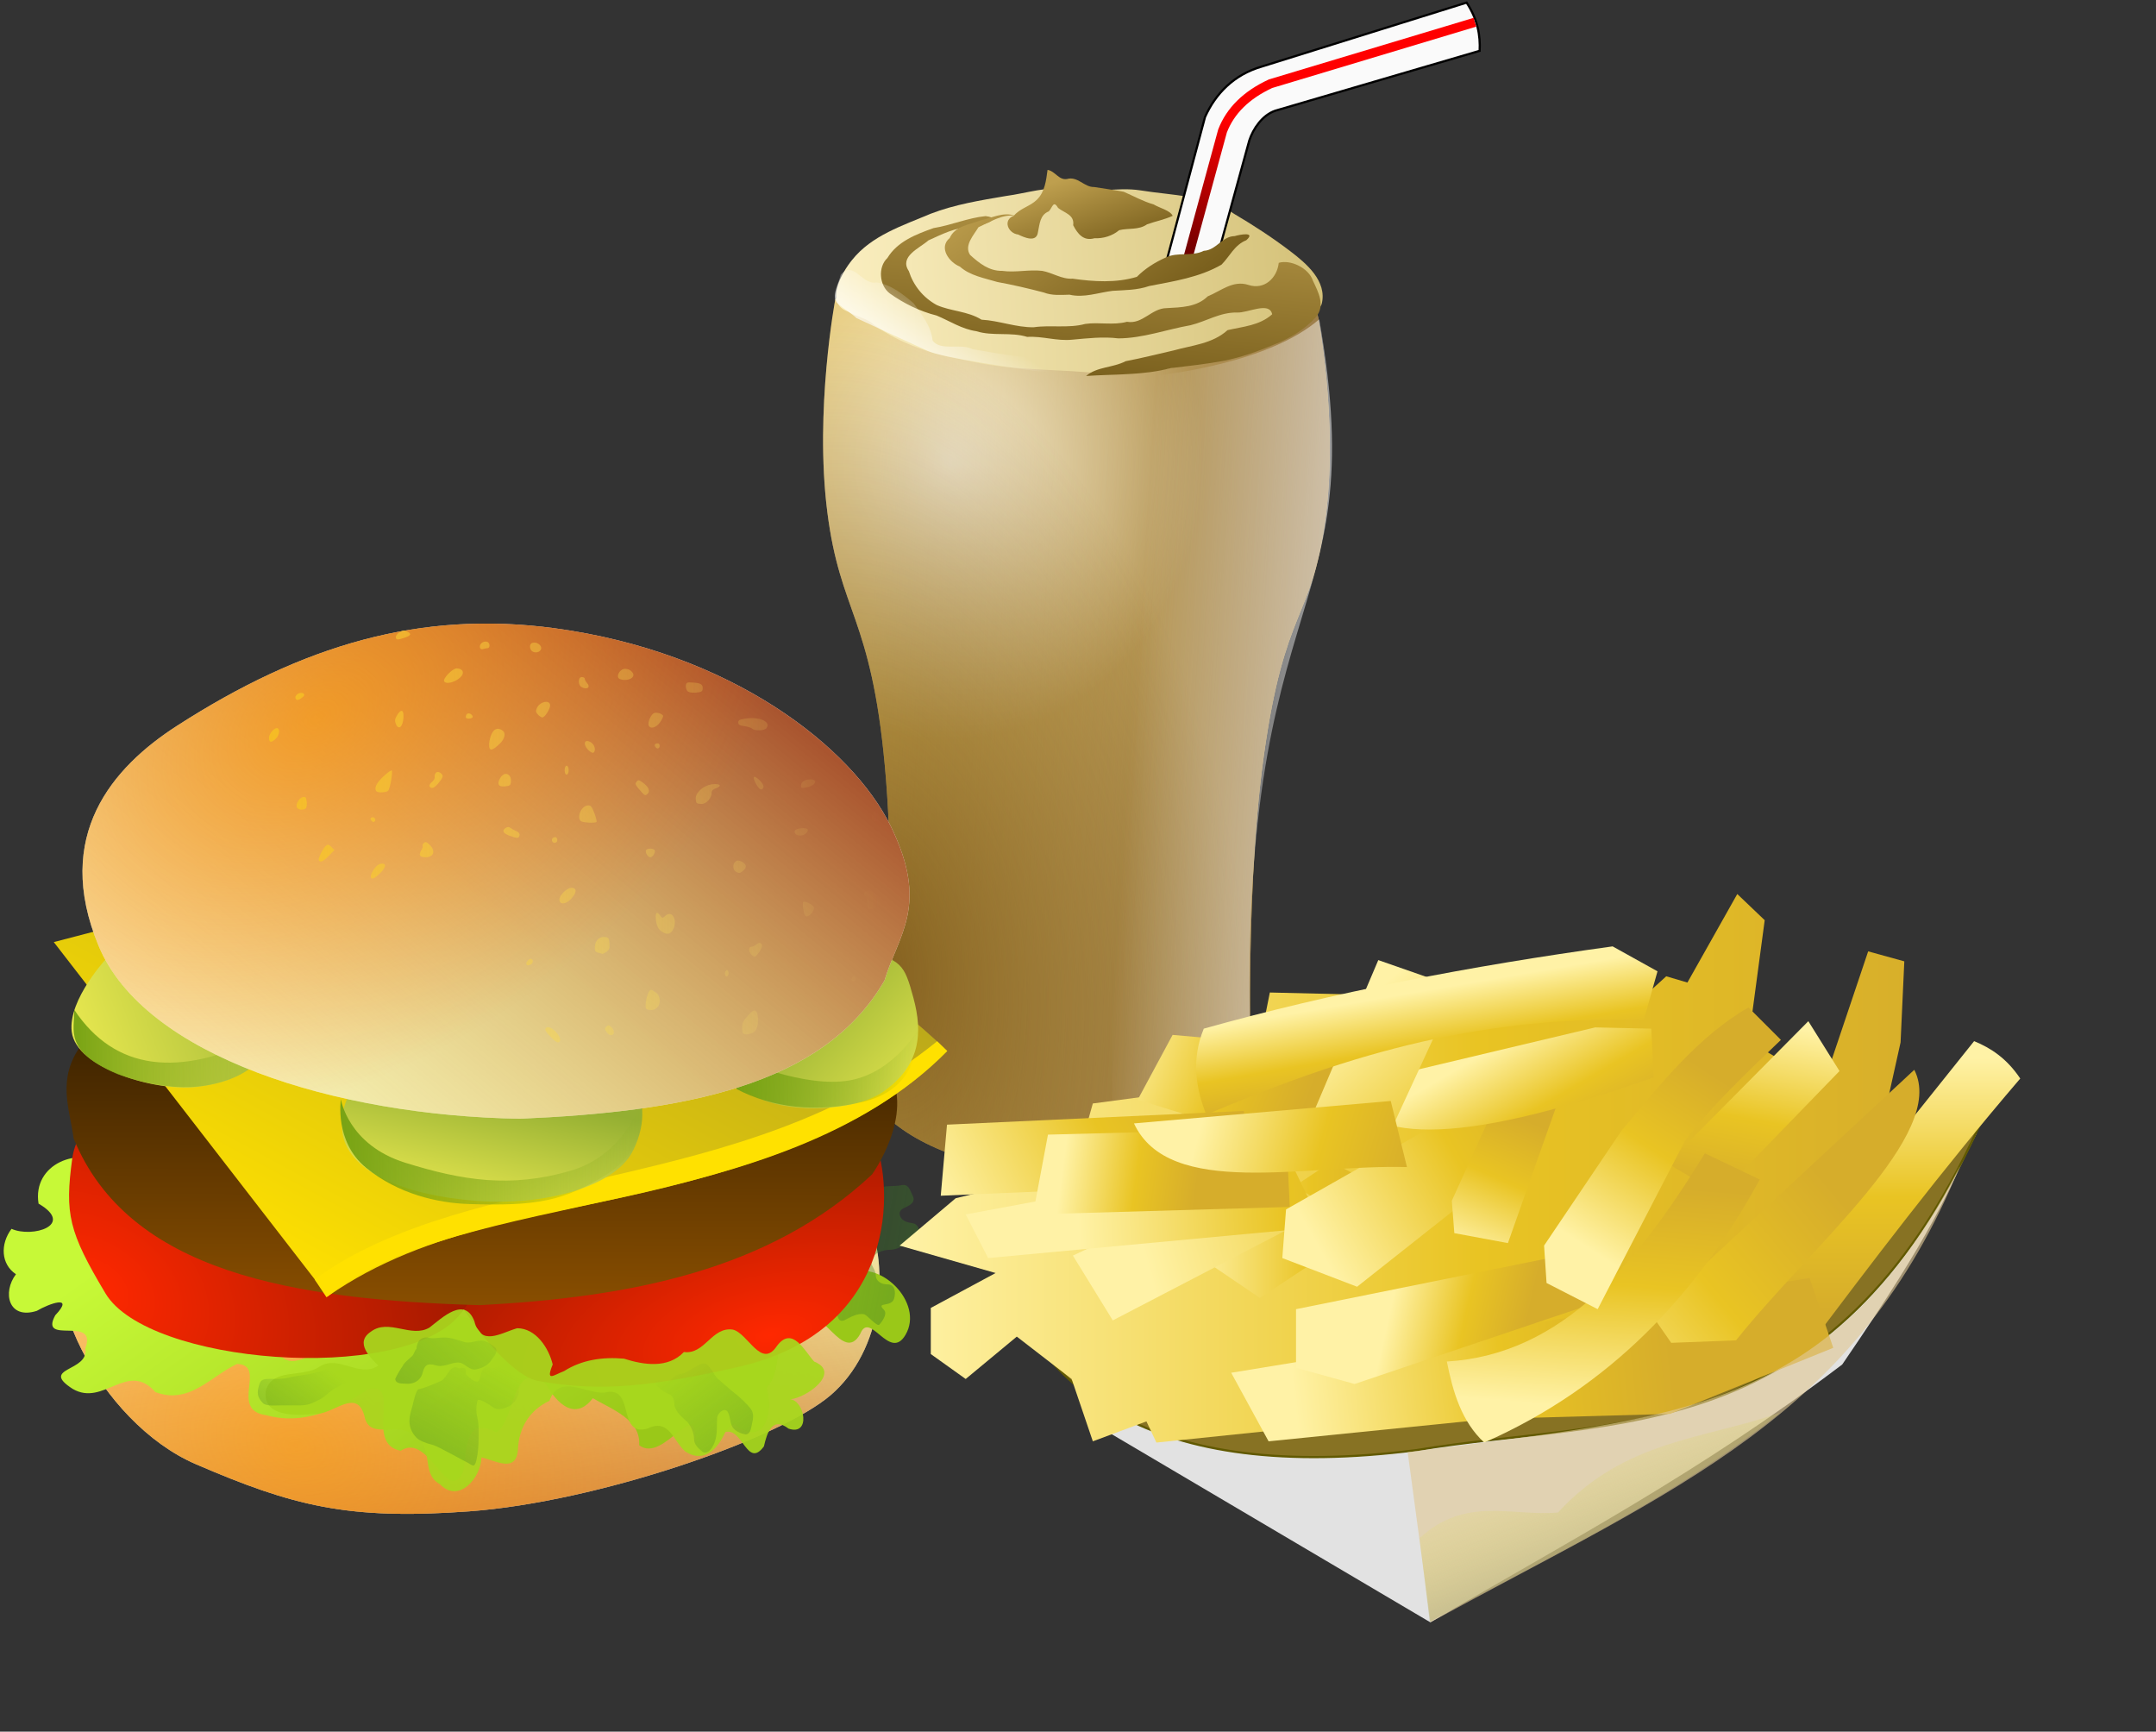 <?xml version="1.0" encoding="UTF-8" standalone="no"?>
<!-- Created with Inkscape (http://www.inkscape.org/) -->
<svg
   xmlns:dc="http://purl.org/dc/elements/1.1/"
   xmlns:cc="http://web.resource.org/cc/"
   xmlns:rdf="http://www.w3.org/1999/02/22-rdf-syntax-ns#"
   xmlns:svg="http://www.w3.org/2000/svg"
   xmlns="http://www.w3.org/2000/svg"
   xmlns:xlink="http://www.w3.org/1999/xlink"
   xmlns:sodipodi="http://inkscape.sourceforge.net/DTD/sodipodi-0.dtd"
   xmlns:inkscape="http://www.inkscape.org/namespaces/inkscape"
   id="svg2"
   sodipodi:version="0.32"
   inkscape:version="0.43"
   width="330pt"
   height="265pt"
   sodipodi:docbase="/home/seb/Desktop/streetart"
   sodipodi:docname="cheeseburger.svg"
   version="1.0">
  <rect width="100%" height="100%" fill="#333333" stroke="none"/>
  <defs
     id="defs5">
    <linearGradient
       id="linearGradient2920">
      <stop
         style="stop-color:#818181;stop-opacity:1;"
         offset="0"
         id="stop2922" />
      <stop
         style="stop-color:#fff268;stop-opacity:0;"
         offset="1"
         id="stop2924" />
    </linearGradient>
    <linearGradient
       id="linearGradient2559">
      <stop
         style="stop-color:#fff268;stop-opacity:1;"
         offset="0"
         id="stop2561" />
      <stop
         style="stop-color:#fff268;stop-opacity:0;"
         offset="1"
         id="stop2563" />
    </linearGradient>
    <linearGradient
       id="linearGradient2407">
      <stop
         style="stop-color:#fff2a6;stop-opacity:1;"
         offset="0"
         id="stop2409" />
      <stop
         id="stop2817"
         offset="0.55"
         style="stop-color:#e9c423;stop-opacity:1;" />
      <stop
         style="stop-color:#d6ad2b;stop-opacity:1;"
         offset="1"
         id="stop2411" />
    </linearGradient>
    <linearGradient
       id="linearGradient2353">
      <stop
         style="stop-color:#d4c178;stop-opacity:1;"
         offset="0"
         id="stop2355" />
      <stop
         style="stop-color:#fff4c8;stop-opacity:1;"
         offset="1"
         id="stop2357" />
    </linearGradient>
    <linearGradient
       id="linearGradient16405">
      <stop
         style="stop-color:#ffffff;stop-opacity:0.602;"
         offset="0"
         id="stop16407" />
      <stop
         style="stop-color:#ffffff;stop-opacity:0;"
         offset="1"
         id="stop16409" />
    </linearGradient>
    <linearGradient
       inkscape:collect="always"
       id="linearGradient16395">
      <stop
         style="stop-color:#ffffff;stop-opacity:1;"
         offset="0"
         id="stop16397" />
      <stop
         style="stop-color:#ffffff;stop-opacity:0;"
         offset="1"
         id="stop16399" />
    </linearGradient>
    <linearGradient
       id="linearGradient16361">
      <stop
         style="stop-color:#be9f4e;stop-opacity:1;"
         offset="0"
         id="stop16363" />
      <stop
         style="stop-color:#513a00;stop-opacity:1;"
         offset="1"
         id="stop16365" />
    </linearGradient>
    <linearGradient
       inkscape:collect="always"
       id="linearGradient15480">
      <stop
         style="stop-color:#ffffff;stop-opacity:0.694"
         offset="0"
         id="stop15482" />
      <stop
         style="stop-color:#ffffff;stop-opacity:0;"
         offset="1"
         id="stop15484" />
    </linearGradient>
    <linearGradient
       id="linearGradient13688">
      <stop
         style="stop-color:#5e3800;stop-opacity:0.693;"
         offset="0"
         id="stop13690" />
      <stop
         style="stop-color:#5e3800;stop-opacity:0;"
         offset="1"
         id="stop13692" />
    </linearGradient>
    <linearGradient
       inkscape:collect="always"
       id="linearGradient13678">
      <stop
         style="stop-color:#937446;stop-opacity:1;"
         offset="0"
         id="stop13680" />
      <stop
         style="stop-color:#937446;stop-opacity:0;"
         offset="1"
         id="stop13682" />
    </linearGradient>
    <linearGradient
       id="linearGradient13668">
      <stop
         style="stop-color:#7f6724;stop-opacity:1;"
         offset="0"
         id="stop13670" />
      <stop
         style="stop-color:#7f6724;stop-opacity:0;"
         offset="1"
         id="stop13672" />
    </linearGradient>
    <linearGradient
       id="linearGradient13645">
      <stop
         style="stop-color:#ff0000;stop-opacity:1;"
         offset="0"
         id="stop13647" />
      <stop
         style="stop-color:#000000;stop-opacity:1;"
         offset="1"
         id="stop13649" />
    </linearGradient>
    <linearGradient
       id="linearGradient13557">
      <stop
         style="stop-color:#f7c41f;stop-opacity:0.753;"
         offset="0"
         id="stop13559" />
      <stop
         style="stop-color:#fff170;stop-opacity:0;"
         offset="1"
         id="stop13561" />
    </linearGradient>
    <linearGradient
       id="linearGradient8761">
      <stop
         style="stop-color:#ff8d00;stop-opacity:0.636;"
         offset="0"
         id="stop8763" />
      <stop
         style="stop-color:#ff5f00;stop-opacity:0;"
         offset="1"
         id="stop8765" />
    </linearGradient>
    <linearGradient
       id="linearGradient4074">
      <stop
         style="stop-color:#c7f937;stop-opacity:1;"
         offset="0"
         id="stop4076" />
      <stop
         style="stop-color:#9ac818;stop-opacity:1;"
         offset="1"
         id="stop4078" />
    </linearGradient>
    <linearGradient
       id="linearGradient4046">
      <stop
         style="stop-color:#3d7b26;stop-opacity:0.45;"
         offset="0"
         id="stop4048" />
      <stop
         style="stop-color:#3d7b26;stop-opacity:0;"
         offset="1"
         id="stop4050" />
    </linearGradient>
    <linearGradient
       id="linearGradient3101">
      <stop
         style="stop-color:#8f5200;stop-opacity:1;"
         offset="0"
         id="stop3103" />
      <stop
         style="stop-color:#000000;stop-opacity:1;"
         offset="1"
         id="stop3105" />
    </linearGradient>
    <linearGradient
       inkscape:collect="always"
       id="linearGradient4037">
      <stop
         style="stop-color:#78a314;stop-opacity:1;"
         offset="0"
         id="stop4039" />
      <stop
         style="stop-color:#78a314;stop-opacity:0;"
         offset="1"
         id="stop4041" />
    </linearGradient>
    <linearGradient
       id="linearGradient4023">
      <stop
         style="stop-color:#e4e54e;stop-opacity:1;"
         offset="0"
         id="stop4025" />
      <stop
         style="stop-color:#94af32;stop-opacity:1;"
         offset="1"
         id="stop4027" />
    </linearGradient>
    <linearGradient
       id="linearGradient2269">
      <stop
         style="stop-color:#ffe100;stop-opacity:1;"
         offset="0"
         id="stop2271" />
      <stop
         style="stop-color:#aa9a21;stop-opacity:1;"
         offset="1"
         id="stop2273" />
    </linearGradient>
    <linearGradient
       id="linearGradient2251">
      <stop
         style="stop-color:#ff2800;stop-opacity:1;"
         offset="0"
         id="stop2253" />
      <stop
         style="stop-color:#610f00;stop-opacity:1;"
         offset="1"
         id="stop2255" />
    </linearGradient>
    <linearGradient
       id="linearGradient2207">
      <stop
         id="stop2209"
         offset="0"
         style="stop-color:#b4631c;stop-opacity:1;" />
      <stop
         id="stop2211"
         offset="1"
         style="stop-color:none" />
    </linearGradient>
    <linearGradient
       id="linearGradient2201">
      <stop
         id="stop2203"
         offset="0"
         style="stop-color:#b4631c;stop-opacity:1;" />
      <stop
         id="stop2205"
         offset="1"
         style="stop-color:none" />
    </linearGradient>
    <linearGradient
       id="linearGradient2185">
      <stop
         style="stop-color:#9b380c;stop-opacity:0.855;"
         offset="0"
         id="stop2187" />
      <stop
         style="stop-color:#e9e112;stop-opacity:0.251;"
         offset="1"
         id="stop2189" />
    </linearGradient>
    <linearGradient
       inkscape:collect="always"
       xlink:href="#linearGradient2185"
       id="linearGradient13597"
       gradientUnits="userSpaceOnUse"
       gradientTransform="translate(221.511,-198.55)"
       x1="-196.931"
       y1="829.664"
       x2="-223.632"
       y2="628.512" />
    <radialGradient
       inkscape:collect="always"
       xlink:href="#linearGradient8761"
       id="radialGradient13599"
       gradientUnits="userSpaceOnUse"
       gradientTransform="matrix(1.643,0.575,-0.425,1.215,-320.175,-533.851)"
       cx="306.69"
       cy="743.168"
       fx="306.69"
       fy="743.168"
       r="188.043" />
    <linearGradient
       inkscape:collect="always"
       xlink:href="#linearGradient4074"
       id="linearGradient13601"
       gradientUnits="userSpaceOnUse"
       x1="253.912"
       y1="565.126"
       x2="372.521"
       y2="732.667" />
    <linearGradient
       inkscape:collect="always"
       xlink:href="#linearGradient4046"
       id="linearGradient13603"
       gradientUnits="userSpaceOnUse"
       gradientTransform="translate(-3.223,-0.537)"
       x1="604.748"
       y1="597.611"
       x2="478.397"
       y2="575.562" />
    <radialGradient
       inkscape:collect="always"
       xlink:href="#linearGradient2251"
       id="radialGradient13605"
       gradientUnits="userSpaceOnUse"
       gradientTransform="matrix(3.087,-0.561,0.264,1.454,808.618,-459.001)"
       cx="-149.872"
       cy="685.355"
       fx="-149.872"
       fy="685.355"
       r="104.123" />
    <radialGradient
       inkscape:collect="always"
       xlink:href="#linearGradient2251"
       id="radialGradient13607"
       gradientUnits="userSpaceOnUse"
       gradientTransform="matrix(3.038,1.481,-1.067,2.189,2189.012,-244.28)"
       cx="-415.667"
       cy="667.135"
       fx="-415.667"
       fy="667.135"
       r="95.153" />
    <linearGradient
       inkscape:collect="always"
       xlink:href="#linearGradient3101"
       id="linearGradient13609"
       gradientUnits="userSpaceOnUse"
       x1="432.325"
       y1="618.674"
       x2="432.997"
       y2="385.049" />
    <linearGradient
       inkscape:collect="always"
       xlink:href="#linearGradient2269"
       id="linearGradient13611"
       gradientUnits="userSpaceOnUse"
       gradientTransform="translate(673.461,-43.07)"
       x1="-327.759"
       y1="661.976"
       x2="-180.358"
       y2="390.116" />
    <linearGradient
       inkscape:collect="always"
       xlink:href="#linearGradient4023"
       id="linearGradient13613"
       gradientUnits="userSpaceOnUse"
       gradientTransform="translate(673.461,-43.07)"
       x1="-286.371"
       y1="575.477"
       x2="-274.01"
       y2="522.51" />
    <linearGradient
       inkscape:collect="always"
       xlink:href="#linearGradient4037"
       id="linearGradient13615"
       gradientUnits="userSpaceOnUse"
       gradientTransform="translate(673,-42.147)"
       x1="-343.185"
       y1="550.338"
       x2="-203.763"
       y2="550.338" />
    <linearGradient
       inkscape:collect="always"
       xlink:href="#linearGradient4023"
       id="linearGradient13617"
       gradientUnits="userSpaceOnUse"
       gradientTransform="translate(673.461,-43.07)"
       x1="-459.977"
       y1="500.269"
       x2="-360.981"
       y2="463.994" />
    <linearGradient
       inkscape:collect="always"
       xlink:href="#linearGradient4037"
       id="linearGradient13619"
       gradientUnits="userSpaceOnUse"
       gradientTransform="translate(673.461,-43.07)"
       x1="-465.963"
       y1="505.206"
       x2="-379.367"
       y2="505.206" />
    <linearGradient
       inkscape:collect="always"
       xlink:href="#linearGradient4023"
       id="linearGradient13621"
       gradientUnits="userSpaceOnUse"
       gradientTransform="translate(673.461,-43.07)"
       x1="-82.76"
       y1="532.653"
       x2="-138.631"
       y2="480.048" />
    <linearGradient
       inkscape:collect="always"
       xlink:href="#linearGradient4037"
       id="linearGradient13623"
       gradientUnits="userSpaceOnUse"
       gradientTransform="translate(673.461,-43.07)"
       x1="-162.003"
       y1="513.872"
       x2="-77.82"
       y2="513.872" />
    <linearGradient
       inkscape:collect="always"
       xlink:href="#linearGradient4046"
       id="linearGradient13625"
       gradientUnits="userSpaceOnUse"
       x1="300.308"
       y1="683.522"
       x2="330.933"
       y2="641.802" />
    <linearGradient
       inkscape:collect="always"
       xlink:href="#linearGradient4046"
       id="linearGradient13627"
       gradientUnits="userSpaceOnUse"
       gradientTransform="translate(5.371,-2.149)"
       x1="368.406"
       y1="709.427"
       x2="406.32"
       y2="643.282" />
    <linearGradient
       inkscape:collect="always"
       xlink:href="#linearGradient4046"
       id="linearGradient13629"
       gradientUnits="userSpaceOnUse"
       gradientTransform="translate(0.537,2.149)"
       x1="528.956"
       y1="695.744"
       x2="481.836"
       y2="632.442" />
    <linearGradient
       inkscape:collect="always"
       xlink:href="#linearGradient4046"
       id="linearGradient13631"
       gradientUnits="userSpaceOnUse"
       gradientTransform="translate(5.909,3.76)"
       x1="349.094"
       y1="675.999"
       x2="407.992"
       y2="607.404" />
    <linearGradient
       inkscape:collect="always"
       xlink:href="#linearGradient2185"
       id="linearGradient13633"
       gradientUnits="userSpaceOnUse"
       gradientTransform="translate(671.677,-22.491)"
       x1="-119.519"
       y1="375.685"
       x2="-321.659"
       y2="619.776" />
    <radialGradient
       inkscape:collect="always"
       xlink:href="#linearGradient8761"
       id="radialGradient13635"
       gradientUnits="userSpaceOnUse"
       gradientTransform="matrix(1.071,-0.705,0.463,0.703,-511.243,364.434)"
       cx="552.151"
       cy="516.857"
       fx="552.151"
       fy="516.857"
       r="189.647" />
    <linearGradient
       inkscape:collect="always"
       xlink:href="#linearGradient13557"
       id="linearGradient13637"
       gradientUnits="userSpaceOnUse"
       x1="297.097"
       y1="392.924"
       x2="577.984"
       y2="392.924" />
    <linearGradient
       inkscape:collect="always"
       xlink:href="#linearGradient13645"
       id="linearGradient13651"
       x1="2229.185"
       y1="35.734"
       x2="2180.031"
       y2="135.816"
       gradientUnits="userSpaceOnUse" />
    <radialGradient
       inkscape:collect="always"
       xlink:href="#linearGradient13668"
       id="radialGradient13674"
       cx="2156.334"
       cy="186.739"
       fx="2156.334"
       fy="186.739"
       r="108.716"
       gradientTransform="matrix(1.314,-0.162,0.144,1.172,-713.198,242.306)"
       gradientUnits="userSpaceOnUse" />
    <linearGradient
       inkscape:collect="always"
       xlink:href="#linearGradient13678"
       id="linearGradient13684"
       x1="2245.627"
       y1="337.426"
       x2="2019.561"
       y2="324.28"
       gradientUnits="userSpaceOnUse" />
    <radialGradient
       inkscape:collect="always"
       xlink:href="#linearGradient13688"
       id="radialGradient13696"
       cx="2026.608"
       cy="357.5"
       fx="2026.608"
       fy="357.5"
       r="116.192"
       gradientTransform="matrix(1.436,-0.175,0.309,2.529,-993.731,-130.711)"
       gradientUnits="userSpaceOnUse" />
    <linearGradient
       inkscape:collect="always"
       xlink:href="#linearGradient13645"
       id="linearGradient14579"
       gradientUnits="userSpaceOnUse"
       x1="2229.185"
       y1="35.734"
       x2="2180.031"
       y2="135.816" />
    <radialGradient
       inkscape:collect="always"
       xlink:href="#linearGradient15480"
       id="radialGradient15486"
       cx="2053.403"
       cy="200.276"
       fx="2053.403"
       fy="200.276"
       r="116.192"
       gradientTransform="matrix(0.998,6.043394e-2,-6.629527e-2,1.095,23.189,-155.617)"
       gradientUnits="userSpaceOnUse" />
    <linearGradient
       inkscape:collect="always"
       xlink:href="#linearGradient16361"
       id="linearGradient16367"
       x1="2123.24"
       y1="53.881"
       x2="2142.814"
       y2="112.431"
       gradientUnits="userSpaceOnUse" />
    <linearGradient
       inkscape:collect="always"
       xlink:href="#linearGradient16361"
       id="linearGradient16370"
       gradientUnits="userSpaceOnUse"
       x1="2123.24"
       y1="53.881"
       x2="2142.814"
       y2="112.431" />
    <linearGradient
       inkscape:collect="always"
       xlink:href="#linearGradient16361"
       id="linearGradient16380"
       x1="2133.964"
       y1="49.438"
       x2="2119.406"
       y2="210.316"
       gradientUnits="userSpaceOnUse" />
    <linearGradient
       inkscape:collect="always"
       xlink:href="#linearGradient16361"
       id="linearGradient16388"
       x1="2078.244"
       y1="57.035"
       x2="2165.525"
       y2="176.503"
       gradientUnits="userSpaceOnUse" />
    <linearGradient
       inkscape:collect="always"
       xlink:href="#linearGradient16395"
       id="linearGradient16401"
       x1="2029.303"
       y1="147.89"
       x2="2052.152"
       y2="112.537"
       gradientUnits="userSpaceOnUse" />
    <linearGradient
       inkscape:collect="always"
       xlink:href="#linearGradient16405"
       id="linearGradient16411"
       x1="1991.987"
       y1="328.047"
       x2="2088.142"
       y2="321.068"
       gradientUnits="userSpaceOnUse"
       gradientTransform="matrix(-1,0,0,1,4229.306,5.234)" />
    <linearGradient
       inkscape:collect="always"
       xlink:href="#linearGradient13678"
       id="linearGradient2898"
       gradientUnits="userSpaceOnUse"
       gradientTransform="translate(-1611.549,352.743)"
       x1="2245.627"
       y1="337.426"
       x2="2019.561"
       y2="324.28" />
    <radialGradient
       inkscape:collect="always"
       xlink:href="#linearGradient15480"
       id="radialGradient2900"
       gradientUnits="userSpaceOnUse"
       gradientTransform="matrix(0.998,6.043394e-2,-6.629527e-2,1.095,-1588.36,197.125)"
       cx="2053.403"
       cy="200.276"
       fx="2053.403"
       fy="200.276"
       r="116.192" />
    <radialGradient
       inkscape:collect="always"
       xlink:href="#linearGradient13688"
       id="radialGradient2902"
       gradientUnits="userSpaceOnUse"
       gradientTransform="matrix(1.436,-0.175,0.309,2.529,-2605.28,222.032)"
       cx="2026.608"
       cy="357.5"
       fx="2026.608"
       fy="357.5"
       r="116.192" />
    <linearGradient
       inkscape:collect="always"
       xlink:href="#linearGradient2353"
       id="linearGradient2904"
       gradientUnits="userSpaceOnUse"
       x1="618.347"
       y1="444.875"
       x2="369.446"
       y2="457.705" />
    <linearGradient
       inkscape:collect="always"
       xlink:href="#linearGradient13645"
       id="linearGradient2906"
       gradientUnits="userSpaceOnUse"
       x1="2229.185"
       y1="35.734"
       x2="2180.031"
       y2="135.816" />
    <linearGradient
       inkscape:collect="always"
       xlink:href="#linearGradient16361"
       id="linearGradient2908"
       gradientUnits="userSpaceOnUse"
       gradientTransform="translate(-1611.549,352.743)"
       x1="2133.964"
       y1="49.438"
       x2="2119.406"
       y2="210.316" />
    <linearGradient
       inkscape:collect="always"
       xlink:href="#linearGradient16361"
       id="linearGradient2910"
       gradientUnits="userSpaceOnUse"
       gradientTransform="translate(-1611.549,352.743)"
       x1="2078.244"
       y1="57.035"
       x2="2165.525"
       y2="176.503" />
    <linearGradient
       inkscape:collect="always"
       xlink:href="#linearGradient16361"
       id="linearGradient2912"
       gradientUnits="userSpaceOnUse"
       gradientTransform="translate(-1611.549,352.743)"
       x1="2123.24"
       y1="53.881"
       x2="2142.814"
       y2="112.431" />
    <linearGradient
       inkscape:collect="always"
       xlink:href="#linearGradient16395"
       id="linearGradient2914"
       gradientUnits="userSpaceOnUse"
       gradientTransform="translate(-1611.549,352.743)"
       x1="2029.303"
       y1="147.89"
       x2="2052.152"
       y2="112.537" />
    <linearGradient
       inkscape:collect="always"
       xlink:href="#linearGradient16405"
       id="linearGradient2916"
       gradientUnits="userSpaceOnUse"
       gradientTransform="matrix(-1,0,0,1,2617.757,357.977)"
       x1="1991.987"
       y1="328.047"
       x2="2088.142"
       y2="321.068" />
    <linearGradient
       inkscape:collect="always"
       xlink:href="#linearGradient2407"
       id="linearGradient3174"
       gradientUnits="userSpaceOnUse"
       gradientTransform="translate(-1195.878,-16.712)"
       x1="1544.704"
       y1="571.594"
       x2="2027.044"
       y2="571.594" />
    <linearGradient
       inkscape:collect="always"
       xlink:href="#linearGradient2407"
       id="linearGradient3176"
       gradientUnits="userSpaceOnUse"
       gradientTransform="translate(-1195.878,-16.712)"
       x1="1679.617"
       y1="599.891"
       x2="1778.371"
       y2="599.891" />
    <linearGradient
       inkscape:collect="always"
       xlink:href="#linearGradient2407"
       id="linearGradient3178"
       gradientUnits="userSpaceOnUse"
       gradientTransform="translate(-1195.878,-16.712)"
       x1="1658.465"
       y1="615.612"
       x2="1863.549"
       y2="558.446" />
    <linearGradient
       inkscape:collect="always"
       xlink:href="#linearGradient2407"
       id="linearGradient3180"
       gradientUnits="userSpaceOnUse"
       gradientTransform="translate(-1195.878,-16.712)"
       x1="1627.595"
       y1="607.323"
       x2="1800.094"
       y2="599.32" />
    <linearGradient
       inkscape:collect="always"
       xlink:href="#linearGradient2407"
       id="linearGradient3182"
       gradientUnits="userSpaceOnUse"
       gradientTransform="translate(-1195.878,-16.712)"
       x1="1733.924"
       y1="602.178"
       x2="1853.259"
       y2="534.722" />
    <linearGradient
       inkscape:collect="always"
       xlink:href="#linearGradient2407"
       id="linearGradient3184"
       gradientUnits="userSpaceOnUse"
       gradientTransform="translate(-1195.878,-16.712)"
       x1="1797.951"
       y1="606.394"
       x2="1824.461"
       y2="545.869" />
    <linearGradient
       inkscape:collect="always"
       xlink:href="#linearGradient2407"
       id="linearGradient3186"
       gradientUnits="userSpaceOnUse"
       gradientTransform="translate(-1195.878,-16.712)"
       x1="1644.745"
       y1="517.858"
       x2="1728.064"
       y2="551.014" />
    <linearGradient
       inkscape:collect="always"
       xlink:href="#linearGradient2407"
       id="linearGradient3188"
       gradientUnits="userSpaceOnUse"
       gradientTransform="translate(-1195.878,-16.712)"
       x1="1997.103"
       y1="520.908"
       x2="1997.103"
       y2="636.763" />
    <linearGradient
       inkscape:collect="always"
       xlink:href="#linearGradient2407"
       id="linearGradient3190"
       gradientUnits="userSpaceOnUse"
       gradientTransform="translate(-1195.878,-16.712)"
       x1="1726.303"
       y1="678.161"
       x2="1899.563"
       y2="659.344" />
    <linearGradient
       inkscape:collect="always"
       xlink:href="#linearGradient2407"
       id="linearGradient3192"
       gradientUnits="userSpaceOnUse"
       gradientTransform="translate(-1195.878,-16.712)"
       x1="1774.513"
       y1="617.041"
       x2="1835.537"
       y2="630.761" />
    <linearGradient
       inkscape:collect="always"
       xlink:href="#linearGradient2407"
       id="linearGradient3194"
       gradientUnits="userSpaceOnUse"
       gradientTransform="translate(-1195.878,-16.712)"
       x1="1844.255"
       y1="500.687"
       x2="1875.553"
       y2="554.33" />
    <linearGradient
       inkscape:collect="always"
       xlink:href="#linearGradient2407"
       id="linearGradient3196"
       gradientUnits="userSpaceOnUse"
       gradientTransform="translate(-1195.878,-16.712)"
       x1="1725.35"
       y1="523.288"
       x2="1811.527"
       y2="622.758" />
    <linearGradient
       inkscape:collect="always"
       xlink:href="#linearGradient2407"
       id="linearGradient3198"
       gradientUnits="userSpaceOnUse"
       gradientTransform="translate(-1195.878,-16.712)"
       x1="1795.362"
       y1="488.465"
       x2="1802.952"
       y2="532.435" />
    <linearGradient
       inkscape:collect="always"
       xlink:href="#linearGradient2407"
       id="linearGradient3200"
       gradientUnits="userSpaceOnUse"
       gradientTransform="translate(-1195.878,-16.712)"
       x1="1570.429"
       y1="599.034"
       x2="1700.053"
       y2="535.008" />
    <linearGradient
       inkscape:collect="always"
       xlink:href="#linearGradient2407"
       id="linearGradient3202"
       gradientUnits="userSpaceOnUse"
       gradientTransform="translate(-1195.878,-16.712)"
       x1="1620.735"
       y1="565.02"
       x2="1682.332"
       y2="573.023" />
    <linearGradient
       inkscape:collect="always"
       xlink:href="#linearGradient2407"
       id="linearGradient3204"
       gradientUnits="userSpaceOnUse"
       gradientTransform="translate(-1198.165,-21.286)"
       x1="1684.19"
       y1="561.727"
       x2="1780.658"
       y2="589.167" />
    <linearGradient
       inkscape:collect="always"
       xlink:href="#linearGradient2407"
       id="linearGradient3206"
       gradientUnits="userSpaceOnUse"
       gradientTransform="translate(-1195.878,-16.712)"
       x1="1936.793"
       y1="503.638"
       x2="1921.858"
       y2="584.099" />
    <linearGradient
       inkscape:collect="always"
       xlink:href="#linearGradient2407"
       id="linearGradient3208"
       gradientUnits="userSpaceOnUse"
       gradientTransform="translate(-1195.878,-16.712)"
       x1="1848.257"
       y1="683.926"
       x2="1972.214"
       y2="579.883" />
    <linearGradient
       inkscape:collect="always"
       xlink:href="#linearGradient2407"
       id="linearGradient3210"
       gradientUnits="userSpaceOnUse"
       gradientTransform="translate(-1195.878,-16.712)"
       x1="1887.13"
       y1="683.64"
       x2="1895.562"
       y2="579.597" />
    <linearGradient
       inkscape:collect="always"
       xlink:href="#linearGradient2407"
       id="linearGradient3212"
       gradientUnits="userSpaceOnUse"
       gradientTransform="translate(-1195.878,-16.712)"
       x1="1860.834"
       y1="608.18"
       x2="1914.427"
       y2="525.861" />
    <linearGradient
       inkscape:collect="always"
       xlink:href="#linearGradient2920"
       id="linearGradient3214"
       gradientUnits="userSpaceOnUse"
       x1="684.717"
       y1="776.208"
       x2="644.367"
       y2="674.312" />
  </defs>
  <sodipodi:namedview
     inkscape:window-height="945"
     inkscape:window-width="1270"
     inkscape:pageshadow="2"
     inkscape:pageopacity="0.0"
     borderopacity="1.0"
     bordercolor="#666666"
     pagecolor="#ffffff"
     id="base"
     inkscape:zoom="1.3106641"
     inkscape:cx="266.01575"
     inkscape:cy="131.16809"
     inkscape:window-x="0"
     inkscape:window-y="25"
     inkscape:current-layer="svg2"
     showguides="true"
     inkscape:guide-bbox="true" />
  <g
     id="g2883"
     transform="matrix(0.445,0,0,0.445,-5.235,-146.288)">
    <path
       sodipodi:nodetypes="cssccsscc"
       id="path13639"
       d="M 394.814,466.072 C 394.814,466.072 385.26,516.8 391.175,563.433 C 397.089,610.066 411.193,610.976 417.562,679.902 C 423.932,748.828 416.652,839.137 416.652,839.137 C 450.8,873.373 541.139,878.122 585.896,839.137 C 585.896,839.137 581.802,744.051 591.356,675.353 C 600.91,606.654 613.194,613.706 619.563,567.073 C 625.795,521.448 615.924,472.442 615.924,472.442 C 597.164,421.61 444.214,392.524 394.814,466.072 z "
       style="fill:#e2c266;fill-opacity:1;fill-rule:evenodd;stroke:none;stroke-width:1px;stroke-linecap:butt;stroke-linejoin:miter;stroke-opacity:1" />
    <path
       style="fill:url(#linearGradient2898);fill-opacity:1;fill-rule:evenodd;stroke:none;stroke-width:1px;stroke-linecap:butt;stroke-linejoin:miter;stroke-opacity:1"
       d="M 394.814,466.072 C 394.814,466.072 385.26,516.8 391.175,563.433 C 397.089,610.066 411.193,610.976 417.562,679.902 C 423.932,748.828 416.652,839.137 416.652,839.137 C 450.8,873.373 541.139,878.122 585.896,839.137 C 585.896,839.137 581.802,744.051 591.356,675.353 C 600.91,606.654 613.194,613.706 619.563,567.073 C 625.795,521.448 615.924,472.442 615.924,472.442 C 597.164,421.61 444.214,392.524 394.814,466.072 z "
       id="path13676"
       sodipodi:nodetypes="cssccsscc" />
    <path
       style="fill:url(#radialGradient2900);fill-opacity:1;fill-rule:evenodd;stroke:none;stroke-width:1px;stroke-linecap:butt;stroke-linejoin:miter;stroke-opacity:1"
       d="M 394.814,466.072 C 394.814,466.072 385.26,516.8 391.175,563.433 C 397.089,610.066 411.193,610.976 417.562,679.902 C 423.932,748.828 416.652,839.137 416.652,839.137 C 450.8,873.373 541.139,878.122 585.896,839.137 C 585.896,839.137 581.802,744.051 591.356,675.353 C 600.91,606.654 613.194,613.706 619.563,567.073 C 625.795,521.448 615.924,472.442 615.924,472.442 C 597.164,421.61 444.214,392.524 394.814,466.072 z "
       id="path14605"
       sodipodi:nodetypes="cssccsscc" />
    <path
       sodipodi:nodetypes="cssccsscc"
       id="path13686"
       d="M 394.814,466.072 C 394.814,466.072 385.26,516.8 391.175,563.433 C 397.089,610.066 411.193,610.976 417.562,679.902 C 423.932,748.828 416.652,839.137 416.652,839.137 C 450.8,873.373 541.139,878.122 585.896,839.137 C 585.896,839.137 581.802,744.051 591.356,675.353 C 600.91,606.654 613.194,613.706 619.563,567.073 C 625.795,521.448 615.924,472.442 615.924,472.442 C 597.164,421.61 444.214,392.524 394.814,466.072 z "
       style="fill:url(#radialGradient2902);fill-opacity:1;fill-rule:evenodd;stroke:none;stroke-width:1px;stroke-linecap:butt;stroke-linejoin:miter;stroke-opacity:1" />
    <path
       sodipodi:nodetypes="cccccccscccccc"
       id="path13698"
       d="M 400.859,471.716 C 389.737,467.916 397.596,454.014 402.525,447.952 C 411.563,436.621 425.769,432.186 438.606,426.735 C 449.62,422.496 461.373,420.598 472.958,418.63 C 482.66,417.323 492.333,413.999 502.292,415.373 C 512.969,417.629 523.923,414.354 534.73,416.022 C 549.333,418.424 565.206,418.069 577.861,426.863 C 586.758,432.118 595.415,437.75 603.634,444.028 C 610.52,449.287 620.667,457.598 617.871,468.257 C 612.823,478.647 598.853,478.751 589.92,484.582 C 567.527,493.468 543.807,500.807 519.492,500.341 C 497.922,497.636 475.869,499.113 454.623,493.907 C 439.673,491.315 424.892,486.64 412.522,477.578 C 409.081,474.496 404.549,474.073 400.859,471.716 z "
       style="fill:url(#linearGradient2904);fill-opacity:1;fill-rule:evenodd;stroke:none;stroke-width:1px;stroke-linecap:butt;stroke-linejoin:miter;stroke-opacity:1" />
    <g
       transform="translate(-1607.132,371.35)"
       id="g14575">
      <path
         style="fill:#fafafa;fill-opacity:1;fill-rule:evenodd;stroke:#000000;stroke-width:1px;stroke-linecap:butt;stroke-linejoin:miter;stroke-opacity:1"
         d="M 2154.109,76.271 L 2171.518,11.072 C 2176.321,0.391 2184.698,-8.412 2197.717,-12.14 L 2291.505,-41.412 C 2296.594,-33.657 2297.829,-26.384 2297.478,-19.309 L 2203.691,8.17 C 2197.807,10.203 2193.617,16.379 2191.829,21.824 L 2176.212,78.66"
         id="path13641"
         sodipodi:nodetypes="cccccccc" />
      <path
         style="fill:none;fill-opacity:0.75;fill-rule:evenodd;stroke:url(#linearGradient2906);stroke-width:4.2;stroke-linecap:butt;stroke-linejoin:miter;stroke-miterlimit:4;stroke-dasharray:none;stroke-opacity:1"
         d="M 2162.584,79.655 L 2179.56,17.441 C 2183.144,8.139 2190.488,0.924 2201.555,-4.221 L 2295.296,-32.408"
         id="path13643"
         sodipodi:nodetypes="cccc" />
    </g>
    <path
       id="path14581"
       d="M 509.851,501.133 C 522.789,500.246 535.914,500.89 548.57,497.559 C 556.803,496.525 565.03,495.682 573.196,494.145 C 580.951,492.574 588.526,489.888 595.823,486.832 C 603.038,484.046 610.216,479.901 615.357,473.991 C 619.662,468.722 616.308,462.599 613.868,457.425 C 611.97,451.566 603.504,447.653 598.216,449.257 C 597.452,456.215 591.61,461.797 584.3,459.388 C 577.206,457.079 571.727,462.145 565.64,464.617 C 560.581,469.594 553.498,469.635 546.876,470.017 C 539.848,470.032 535.856,477.544 528.616,476.282 C 522.276,478.008 515.796,476.329 509.439,477.271 C 501.749,479.358 493.656,477.658 485.814,478.796 C 477.683,478.903 469.957,475.749 461.897,475.318 C 455.532,471.351 447.947,471.527 441.321,468.585 C 435.09,465.13 430.708,459.73 428.558,453.029 C 424.02,446.316 433.519,442.535 437.546,438.962 C 443.646,436.196 449.827,433.027 456.673,432.868 C 459.968,432.788 473.193,429.071 463.789,427.825 C 455.636,428.622 447.997,432.036 439.912,433.315 C 431.951,436.145 423.337,439.427 418.742,447.034 C 414.308,451.153 414.983,459.691 419.823,463.275 C 426.291,467.88 433.567,471.478 441.291,473.414 C 447.334,475.928 452.897,479.654 459.496,480.597 C 467.101,483.002 475.221,480.861 482.858,483.214 C 489.802,482.786 496.529,485.211 503.438,484.497 C 510.52,483.868 517.542,483.011 524.653,483.895 C 535.939,483.85 546.735,479.797 557.776,477.851 C 565.059,476.067 571.395,471.841 579.128,472.038 C 584.024,472.298 594.026,466.802 595.188,472.854 C 589.417,478.017 581.808,478.474 574.745,480.11 C 567.839,486.359 558.585,487.019 549.996,489.423 C 542.66,491.077 535.385,492.965 527.998,494.354 C 522.172,497.428 514.982,496.775 509.851,501.133 z "
       style="fill:url(#linearGradient2908);fill-opacity:1;fill-rule:evenodd;stroke:none;stroke-width:1px;stroke-linecap:butt;stroke-linejoin:miter;stroke-opacity:1" />
    <path
       id="path14601"
       d="M 477.137,427.612 C 471.139,426.991 465.709,430.586 460.492,432.938 C 458.344,436.556 453.812,441.245 456.636,445.597 C 460.85,449.436 465.359,453.045 471.374,452.933 C 477.483,453.816 483.646,452.219 489.737,452.935 C 494.518,453.784 498.666,456.833 503.682,456.518 C 513.405,457.904 523.617,458.552 533.139,455.678 C 536.881,451.903 541.392,449.046 546.378,446.815 C 551.844,444.139 558.375,446.497 563.843,443.739 C 569.64,443.447 572.175,437.087 577.994,436.998 C 580.314,436.3 587.894,434.842 583.319,438.886 C 577.878,441.063 575.761,446.279 571.973,450.077 C 561.861,455.934 550.092,457.694 538.793,459.887 C 533.393,461.794 527.686,461.739 522.056,462.082 C 515.49,462.874 508.892,465.43 502.255,463.853 C 498.266,463.969 494.213,464.336 490.399,462.836 C 483.366,460.992 476.301,459.347 469.15,458.037 C 463.257,456.256 456.644,455.16 451.952,450.965 C 447.006,449.004 442.078,442.203 447.32,437.866 C 449.696,432.392 456.173,431.807 461.163,429.894 C 466.343,428.769 471.795,425.766 477.137,427.612 z "
       style="fill:url(#linearGradient2910);fill-opacity:1;fill-rule:evenodd;stroke:none;stroke-width:1px;stroke-linecap:butt;stroke-linejoin:miter;stroke-opacity:1" />
    <path
       id="path14603"
       d="M 492.179,406.624 C 491.527,411.456 490.979,416.731 487.278,420.321 C 484.191,423.383 479.582,424.216 476.738,427.66 C 471.475,429.646 474.104,435.76 478.707,436.273 C 481.541,437.656 487.165,440.14 487.783,435.163 C 488.577,431.559 488.645,427.261 492.739,425.662 C 494.44,423.963 494.809,420.28 497,424.057 C 499.914,426.424 504.594,427.118 503.94,432.01 C 505.981,435.973 508.7,439.415 513.667,437.981 C 517.758,438.166 521.88,436.912 525.039,434.28 C 529.202,433.228 534.024,434.303 537.789,431.61 C 541.652,430.216 545.774,429.463 549.564,427.704 C 548.494,425.232 543.539,424.124 540.811,422.455 C 535.995,421.102 531.677,418.631 527.113,416.672 C 522.633,415.795 518.082,415.237 513.577,414.494 C 508.988,414.644 506.054,409.429 501.11,410.812 C 497.339,411.473 495.702,407.192 492.179,406.624 z "
       style="fill:url(#linearGradient2912);fill-opacity:1;fill-rule:evenodd;stroke:none;stroke-width:1px;stroke-linecap:butt;stroke-linejoin:miter;stroke-opacity:1" />
    <path
       sodipodi:nodetypes="ccccscscccccccc"
       id="path16390"
       d="M 395.979,467.938 C 398.296,469.924 402.975,472.973 404.508,474.566 C 411.27,477.774 430.875,486.736 437.399,489.715 C 444.258,492.844 480.004,497.962 487.552,498.955 C 497.759,499.184 506.702,500.92 517.813,500.591 C 526.455,500.335 536.301,499.787 544.828,499.165 C 549.339,497.366 545.612,498.13 538.615,497.953 C 531.002,497.759 524.376,494.688 516.785,494.435 C 504.962,492.77 493.251,495.414 481.557,492.361 C 473.686,491.753 465.641,490.094 457.846,488.873 C 452.45,485.903 443.208,489.958 439.471,484.896 C 438.75,478.196 434.522,473.026 430.752,467.777 C 425.732,463.51 420.418,459.238 413.678,458.216 C 407.241,459.665 403.115,447.788 397.354,454.701 C 396.708,458.017 392.47,465.163 395.979,467.938 z "
       style="fill:url(#linearGradient2914);fill-opacity:1;fill-rule:evenodd;stroke:none;stroke-width:1px;stroke-linecap:butt;stroke-linejoin:miter;stroke-opacity:1" />
    <path
       sodipodi:nodetypes="ccccc"
       id="path16403"
       d="M 529.049,502.312 C 548.423,500.898 594.192,494.737 616.775,475.132 C 642.715,622.24 573.537,591.461 586.438,840.039 C 572.714,849.067 540.071,869.534 523.497,869.964 C 514.835,740.1 542.138,616.079 529.049,502.312 z "
       style="fill:url(#linearGradient2916);fill-opacity:1;fill-rule:evenodd;stroke:none;stroke-width:1px;stroke-linecap:butt;stroke-linejoin:miter;stroke-opacity:1" />
  </g>
  <g
     id="g13565"
     transform="matrix(0.445,0,0,0.445,-77.317,-4.177)">
    <g
       transform="translate(441.413,126.824)"
       id="g12295">
      <path
         sodipodi:nodetypes="cssssss"
         id="path2221"
         d="M -234.089,442.908 C -254.634,469.58 -222.194,534.821 -177.86,553.924 C -133.526,573.027 -108.162,579.654 -52.426,575.551 C 6.326,571.225 89.949,542.39 113.378,522.205 C 136.807,502.02 142.062,463.152 127.796,434.257 C 107.397,392.941 -78.5,375.634 -147.583,392.446 C -213.804,408.561 -213.544,416.235 -234.089,442.908 z "
         style="fill:#ffffff;fill-opacity:1;fill-rule:evenodd;stroke:none;stroke-width:1px;stroke-linecap:butt;stroke-linejoin:miter;stroke-opacity:1" />
      <path
         style="fill:url(#linearGradient13597);fill-opacity:1;fill-rule:evenodd;stroke:none;stroke-width:1px;stroke-linecap:butt;stroke-linejoin:miter;stroke-opacity:1"
         d="M -234.089,442.908 C -254.634,469.58 -222.194,534.821 -177.86,553.924 C -133.526,573.027 -108.162,579.654 -52.426,575.551 C 6.326,571.225 89.949,542.39 113.378,522.205 C 136.807,502.02 142.062,463.152 127.796,434.257 C 107.397,392.941 -78.5,375.634 -147.583,392.446 C -213.804,408.561 -213.544,416.235 -234.089,442.908 z "
         id="path1310"
         sodipodi:nodetypes="cssssss" />
      <path
         sodipodi:nodetypes="cssssss"
         id="path11412"
         d="M -234.089,442.908 C -254.634,469.58 -222.194,534.821 -177.86,553.924 C -133.526,573.027 -108.162,579.654 -52.426,575.551 C 6.326,571.225 89.949,542.39 113.378,522.205 C 136.807,502.02 142.062,463.152 127.796,434.257 C 107.397,392.941 -78.5,375.634 -147.583,392.446 C -213.804,408.561 -213.544,416.235 -234.089,442.908 z "
         style="fill:url(#radialGradient13599);fill-opacity:1;fill-rule:evenodd;stroke:none;stroke-width:1px;stroke-linecap:butt;stroke-linejoin:miter;stroke-opacity:1" />
    </g>
    <path
       inkscape:export-ydpi="209"
       inkscape:export-xdpi="209"
       inkscape:export-filename="/home/seb/Desktop/path3170.png"
       id="path2237"
       d="M 223.525,543.951 C 209.961,534.444 188.484,543.079 191.426,561.296 C 208.303,571.094 188.599,577.123 179.033,572.84 C 173.78,579.839 174.14,589.035 181.06,593.663 C 174.738,601.978 177.585,614.64 190.638,610.45 C 196.091,607.209 208.267,602.791 199.089,612.477 C 191.393,626.566 218.717,612.141 212.861,627.719 C 214.775,638.468 191.61,636.315 207.11,646.254 C 221.34,654.535 232.21,633.135 245.013,647.707 C 260.616,653.605 270.486,640.35 282.49,634.788 C 296.467,635.39 278.628,655.985 295.827,658.296 C 313.04,663.07 328.611,655.529 342.517,646.475 C 358.433,642.326 340.441,671.521 357.524,674.597 C 370.631,665.924 378.939,700.282 386.231,683.958 C 387.859,673.762 386.869,658.522 401.352,666.155 C 410.349,660.743 408.308,631.884 424.102,644.01 C 429.129,652.94 437.49,661.147 445.62,650.507 C 454.404,655.635 467.713,660.319 466.868,672.056 C 478.217,680.809 493.95,647.954 492.67,671.763 C 498.291,684.034 504.909,663.484 510.541,662.419 C 524.811,673.442 528.514,656.866 525.371,645.716 C 534.557,635.765 525.33,617.61 543.314,615.664 C 550.105,606.22 560.403,635.365 568.281,620.976 C 572.701,609.989 581.726,633.917 589.015,621.461 C 597.789,606.618 576.874,586.095 562.21,593.617 C 552.641,595.5 561.048,570.486 548.772,582.116 C 537.138,597.853 521.329,565.071 510.41,585.048 C 500.637,601.276 481.388,605.147 466.067,613.879 C 454.631,617.186 434.912,636.062 426.379,622.23 C 418.963,625.41 412.363,631.187 406.108,621.21 C 393.865,617.802 382.143,605.941 369.866,617.171 C 355.828,616.157 336.891,607.214 325.514,620.524 C 330.942,624.913 339.445,631.167 326.241,629.55 C 316.382,627.486 307.225,640.303 300.276,628.089 C 290.877,625.635 280.491,632.116 276.849,620.169 C 266.723,622.064 259.958,618.434 254.783,609.978 C 245.841,608.043 238.073,607.573 236.359,597.086 C 218.638,592.728 224.582,567.304 214.741,555.826 C 201.552,542.256 221.623,552.29 223.525,543.951 z "
       style="fill:url(#linearGradient13601);fill-opacity:1;fill-rule:evenodd;stroke:none;stroke-width:1px;stroke-linecap:butt;stroke-linejoin:miter;stroke-opacity:1" />
    <path
       inkscape:export-ydpi="209"
       inkscape:export-xdpi="209"
       inkscape:export-filename="/home/seb/Desktop/path3170.png"
       id="path3168"
       d="M 579.094,554.45 C 576.938,552.833 584.406,553.518 587.02,552.865 C 590.48,552 591.094,555.2 592.304,557.621 C 594.02,561.052 590.216,562.363 588.077,563.433 C 585.057,564.943 586.416,568.151 588.605,569.246 C 591.804,570.845 593.424,569.372 594.946,572.416 C 596.447,575.417 591.236,578.105 589.662,579.285 C 587.447,580.946 584.956,582.456 581.736,582.456 C 578.504,582.456 574.53,584.185 573.281,586.683 C 572.318,588.611 575.395,591.556 575.395,594.081 C 575.395,596.968 578.074,598.308 580.679,598.308 C 584.53,598.308 584.467,602.178 583.85,604.649 C 582.737,609.098 575.234,606.074 579.094,609.933 C 581.016,611.855 578.082,615.7 576.98,616.803 C 575.964,617.819 571.414,612.373 570.111,612.047 C 567.098,611.294 563.617,613.444 561.128,614.689 C 557.427,616.539 557.429,610.522 557.429,608.348 C 557.429,606.269 560.753,605.552 562.713,603.592 C 564.562,601.744 565.806,597.407 566.94,595.138 C 568.379,592.261 570.111,590.673 570.111,587.212 C 570.111,584.979 571.682,580.927 572.224,578.757 C 572.946,575.869 573.097,573.155 573.81,570.302 C 574.476,567.637 574.758,564.923 575.395,562.376 C 576.289,558.799 576.333,557.901 579.094,554.45 z "
       style="fill:url(#linearGradient13603);fill-opacity:1;fill-rule:evenodd;stroke:none;stroke-width:1px;stroke-linecap:butt;stroke-linejoin:miter;stroke-opacity:1" />
    <path
       inkscape:export-ydpi="209"
       inkscape:export-xdpi="209"
       inkscape:export-filename="/home/seb/Desktop/path3170.png"
       sodipodi:nodetypes="cssssc"
       id="path2235"
       d="M 575.575,533.829 C 584.324,559.678 582.187,620.433 512.078,636.212 C 473.934,644.797 450.174,647.946 420.524,642.611 C 405.53,639.913 377.055,602.213 371.794,578.13 C 364.889,546.521 402.328,516.951 428.4,506.757 C 474.831,488.603 578.375,527.53 575.575,533.829 z "
       style="fill:url(#radialGradient13605);fill-opacity:1;fill-rule:evenodd;stroke:none;stroke-width:1px;stroke-linecap:butt;stroke-linejoin:miter;stroke-opacity:1" />
    <path
       inkscape:export-ydpi="209"
       inkscape:export-xdpi="209"
       inkscape:export-filename="/home/seb/Desktop/path3170.png"
       sodipodi:nodetypes="cssscs"
       id="path2233"
       d="M 350.136,504.057 C 314.115,483.257 212.712,498.163 206.899,540.482 C 203.397,565.973 205.22,574.189 222.157,602.502 C 241.566,634.945 356.77,644.014 384.099,612.839 C 405.33,588.62 390.991,547.865 390.991,547.865 C 390.991,547.865 382.424,522.702 350.136,504.057 z "
       style="fill:url(#radialGradient13607);fill-opacity:1;fill-rule:evenodd;stroke:none;stroke-width:1px;stroke-linecap:butt;stroke-linejoin:miter;stroke-opacity:1" />
    <path
       inkscape:export-ydpi="209"
       inkscape:export-xdpi="209"
       inkscape:export-filename="/home/seb/Desktop/path3170.png"
       sodipodi:nodetypes="ccccscsc"
       id="path2231"
       d="M 211.051,488.541 C 199.673,503.975 205.644,517.482 207.524,531.444 C 232.727,592.865 308.141,605.362 393.83,607.847 C 462.578,604.209 526.693,591.967 573.672,547.9 C 573.672,547.9 593.36,520.718 581.312,500.295 C 569.264,479.872 525.479,466.207 525.479,466.207 C 525.479,466.207 453.043,444.168 374.436,449.751 C 295.829,455.335 211.051,488.541 211.051,488.541 z "
       style="fill:url(#linearGradient13609);fill-opacity:1;fill-rule:evenodd;stroke:none;stroke-width:1px;stroke-linecap:butt;stroke-linejoin:miter;stroke-opacity:1" />
    <g
       inkscape:export-ydpi="209"
       inkscape:export-xdpi="209"
       inkscape:export-filename="/home/seb/Desktop/path3170.png"
       id="g3139">
      <path
         style="fill:url(#linearGradient13611);fill-opacity:1;fill-rule:evenodd;stroke:none;stroke-width:1px;stroke-linecap:butt;stroke-linejoin:miter;stroke-opacity:1"
         d="M 422.786,382.83 C 484.571,418.983 549.738,434.836 608.139,491.288 C 576.193,524.34 526.71,541.964 479.023,553.837 C 425.493,567.165 369.96,571.732 324.085,603.762 L 198.412,441.363 L 422.786,382.83 z "
         id="path2223"
         sodipodi:nodetypes="ccsccc" />
      <path
         style="fill:#ffe100;fill-opacity:1;fill-rule:evenodd;stroke:none;stroke-width:1px;stroke-linecap:butt;stroke-linejoin:miter;stroke-opacity:1"
         d="M 608.172,491.319 L 603.542,486.817 C 516.518,557.784 388.996,543.872 318.043,596.069 L 323.491,604.242 C 385.041,553.567 530.444,569.899 608.172,491.319 z "
         id="path1353"
         sodipodi:nodetypes="ccccc" />
    </g>
    <g
       inkscape:export-ydpi="209"
       inkscape:export-xdpi="209"
       inkscape:export-filename="/home/seb/Desktop/path3170.png"
       transform="translate(0,28)"
       id="g3117">
      <path
         style="fill:url(#linearGradient13613);fill-opacity:1;fill-rule:evenodd;stroke:none;stroke-width:1px;stroke-linecap:butt;stroke-linejoin:miter;stroke-opacity:1"
         d="M 397.144,457.344 C 361.008,463.641 328.345,470.202 330.706,499.738 C 332.186,518.26 358.863,529.477 392.082,532.008 C 425.301,534.539 455.507,524.786 463.583,509.862 C 474.616,489.47 471.498,454.376 397.144,457.344 z "
         id="path2215"
         sodipodi:nodetypes="csssc" />
      <path
         style="fill:url(#linearGradient13615);fill-opacity:1;fill-rule:evenodd;stroke:none;stroke-width:1px;stroke-linecap:butt;stroke-linejoin:miter;stroke-opacity:1"
         d="M 330.092,485.47 C 330.092,485.47 333.323,506.353 359.629,514.545 C 385.936,522.737 407.973,526.199 435.318,518.238 C 462.663,510.276 469.009,482.701 469.009,482.701 C 469.009,482.701 472.47,506.93 452.394,519.622 C 432.318,532.314 419.642,534.466 388.705,533.468 C 374.398,533.006 356.283,528.852 341.63,516.853 C 326.977,504.854 330.092,485.47 330.092,485.47 z "
         id="path4045"
         sodipodi:nodetypes="csscsssc" />
    </g>
    <g
       inkscape:export-ydpi="209"
       inkscape:export-xdpi="209"
       inkscape:export-filename="/home/seb/Desktop/path3170.png"
       transform="translate(0,28)"
       id="g3113">
      <path
         style="fill:url(#linearGradient13617);fill-opacity:1;fill-rule:evenodd;stroke:none;stroke-width:1px;stroke-linecap:butt;stroke-linejoin:miter;stroke-opacity:1"
         d="M 223.084,420.291 C 223.084,420.291 204.834,439.63 206.633,454.459 C 208.687,471.388 245.505,482.08 264.213,479.769 C 286.806,476.978 293.473,467.911 301.545,456.357 C 320.667,428.986 287.205,396.398 223.084,420.291 z "
         id="path2213"
         sodipodi:nodetypes="csssc" />
      <path
         style="fill:url(#linearGradient13619);fill-opacity:1;fill-rule:evenodd;stroke:none;stroke-width:1px;stroke-linecap:butt;stroke-linejoin:miter;stroke-opacity:1"
         d="M 207.79,444.395 C 226.509,472.415 255.685,475.599 294.094,456.856 L 293.171,468.394 C 277.707,479.811 257.813,484.585 227.636,473.932 C 202.791,463.218 208.064,453.939 207.79,444.395 z "
         id="path4035"
         sodipodi:nodetypes="ccccc" />
    </g>
    <g
       inkscape:export-ydpi="209"
       inkscape:export-xdpi="209"
       inkscape:export-filename="/home/seb/Desktop/path3170.png"
       transform="translate(0,28)"
       id="g3121">
      <path
         style="fill:url(#linearGradient13621);fill-opacity:1;fill-rule:evenodd;stroke:none;stroke-width:1px;stroke-linecap:butt;stroke-linejoin:miter;stroke-opacity:1"
         d="M 525.592,486.45 C 543.006,492.211 567.828,489.614 578.742,482.021 C 596.099,469.947 596.934,454.813 592.663,438.994 C 588.392,423.175 587.254,421.781 569.251,416.848 C 518.473,402.933 490.144,474.723 525.592,486.45 z "
         id="path2217"
         sodipodi:nodetypes="cssss" />
      <path
         style="fill:url(#linearGradient13623);fill-opacity:1;fill-rule:evenodd;stroke:none;stroke-width:1px;stroke-linecap:butt;stroke-linejoin:miter;stroke-opacity:1"
         d="M 512.437,466.999 C 512.437,466.999 542.538,480.458 563.339,476.788 C 584.14,473.117 595.641,452.316 595.641,452.316 C 594.167,466.127 591.003,481.357 569.701,486.576 C 548.607,491.745 527.885,489.384 511.459,480.703 L 512.437,466.999 z "
         id="path4055"
         sodipodi:nodetypes="cscscc" />
    </g>
    <path
       inkscape:export-ydpi="209"
       inkscape:export-xdpi="209"
       inkscape:export-filename="/home/seb/Desktop/path3170.png"
       id="path2239"
       d="M 427.225,635.03 C 425.384,627.419 419.527,618.426 410.916,618.418 C 403.317,620.617 394.206,626.999 391.304,615.198 C 386.802,603.593 376.561,613.621 370.72,618.102 C 362.397,623.087 352.041,613.826 343.859,619.978 C 336.185,625.033 343.728,631.974 347.217,635.554 C 338.663,641.439 329.08,630.398 320.286,636.03 C 312.793,641.307 298.869,636.383 295.671,646.911 C 293.867,659.417 310,658.487 318.281,657.687 C 326.563,658.137 337.361,645.381 340.903,658.797 C 343.074,670.241 357.125,660.675 362.991,667.627 C 373.427,671.575 366.193,685.039 375.493,689.936 C 384.24,699.074 394.46,686.757 394.524,677.675 C 400.626,678.876 410.428,685.153 411.284,674.129 C 411.648,663.975 416.711,655.894 425.723,651.722 C 430.208,639.132 442.149,648.408 450.8,647.979 C 465.5,644.041 456.304,668.545 470.733,664.424 C 480.71,659.556 482.476,670.268 488.092,674.996 C 496.835,680.582 503.055,673.517 506.407,666.044 C 514.312,663.817 516.383,683.047 524.083,672.61 C 525.472,666.588 527.801,658.651 535.386,664.46 C 545.806,667.973 542.727,651.43 536.136,651.012 C 543.511,650.418 559.786,638.797 547.12,633.698 C 542.801,628.977 537.164,617.111 530.089,626.496 C 522.882,637.423 516.859,620.715 509.826,619.046 C 500.124,617.641 497.082,630.589 487.393,629.321 C 480.055,637.006 469.036,635.282 459.863,632.366 C 450.262,631.534 440.708,632.81 432.428,638.08 C 427.554,639.937 423.866,643.277 427.225,635.03 z "
       style="fill:#a8d81d;fill-opacity:0.935;fill-rule:evenodd;stroke:none;stroke-width:1px;stroke-linecap:butt;stroke-linejoin:miter;stroke-opacity:1" />
    <path
       inkscape:export-ydpi="209"
       inkscape:export-xdpi="209"
       inkscape:export-filename="/home/seb/Desktop/path3170.png"
       id="path3162"
       d="M 341.361,631.078 C 340.637,631.485 334.537,631.101 332.378,630.022 C 329.571,628.618 328.613,632.731 326.566,634.777 C 323.702,637.641 321.301,638.075 317.583,639.005 C 313.851,639.938 309.832,640.15 305.958,641.118 C 303.367,641.766 300.184,641.647 297.503,641.647 C 293.364,641.647 293.041,642.585 292.219,645.874 C 291.393,649.18 292.719,651.129 294.333,652.743 C 295.858,654.269 299.996,653.8 302.259,653.8 C 305.253,653.8 308.248,653.8 311.242,653.8 C 315.141,653.8 317.079,652.731 320.225,651.158 C 323.251,649.645 324.824,647.273 327.623,645.874 C 330.14,644.615 332.362,642.976 335.02,641.647 C 336.643,640.835 338.115,637.571 338.719,636.362 C 339.721,634.359 340.744,634.164 341.361,631.078 z "
       style="fill:url(#linearGradient13625);fill-opacity:1;fill-rule:evenodd;stroke:none;stroke-width:1px;stroke-linecap:butt;stroke-linejoin:miter;stroke-opacity:1" />
    <path
       inkscape:export-ydpi="209"
       inkscape:export-xdpi="209"
       inkscape:export-filename="/home/seb/Desktop/path3170.png"
       sodipodi:nodetypes="ccsssssssssssssssssssssss"
       id="path3164"
       d="M 387.42,639.498 C 387.084,639.162 388.716,635.483 384.25,636.856 C 380.044,634.318 378.971,641.398 375.795,642.669 C 372.233,644.093 369.324,645.654 365.755,646.367 C 364.508,646.617 363.335,652.351 363.113,653.237 C 362.402,656.084 361.528,658.029 361.528,661.163 C 361.528,664.042 362.9,666.762 364.699,668.561 C 366.225,670.087 369.164,671.13 371.568,671.731 C 374.057,672.353 377.082,674.224 379.494,675.43 C 382.592,676.979 384.553,678.224 387.42,679.657 C 390.448,681.171 391.249,682.836 392.176,679.129 C 393.012,675.784 393.233,672.194 393.233,668.561 C 393.233,665.489 393.397,662.347 392.704,659.578 C 392.055,656.98 392.015,654.41 392.704,651.652 C 393.144,649.895 399.749,654.557 400.102,654.822 C 401.97,656.223 405.388,655.085 406.972,654.294 C 409.915,652.822 411.727,649.611 411.727,646.896 C 411.727,644.53 413.849,642.653 414.898,640.555 C 416.67,637.009 418.982,643.483 421.239,638.97 C 423.311,634.824 423.694,633.686 419.125,633.686 C 416.318,633.686 413.173,630.181 410.67,628.93 C 405.416,626.303 408.7,628.787 404.858,632.629 C 401.797,635.69 402.258,637.527 397.46,636.328 C 394.983,635.708 394.207,639.827 393.761,641.612 C 392.817,645.388 387.757,639.834 387.42,639.498 z "
       style="fill:url(#linearGradient13627);fill-opacity:1;fill-rule:evenodd;stroke:none;stroke-width:1px;stroke-linecap:butt;stroke-linejoin:miter;stroke-opacity:1" />
    <path
       inkscape:export-ydpi="209"
       inkscape:export-xdpi="209"
       inkscape:export-filename="/home/seb/Desktop/path3170.png"
       id="path3166"
       d="M 498.308,635.341 C 496.395,633.542 493.798,635.403 492.032,636.487 C 490.012,637.898 487.819,639.096 485.362,639.502 C 482.71,639.855 481.468,643.159 478.655,642.956 C 477.295,642.82 473.273,641.471 474.659,644.175 C 475.996,646.222 478.093,647.577 480.307,648.512 C 482.672,649.323 483.07,651.905 483.073,654.057 C 483.991,657.237 486.756,659.355 489.078,661.501 C 490.884,663.824 492.13,666.688 492.047,669.669 C 492.287,672.028 494.272,673.666 495.959,675.097 C 497.834,676.262 499.683,674.319 500.499,672.76 C 502.899,668.936 502.417,664.279 502.603,659.979 C 502.405,657.786 505.638,654.536 507.414,656.619 C 509.013,659.222 508.207,662.892 510.768,664.968 C 512.158,666.169 513.961,666.829 515.753,667.12 C 518.013,666.854 518.23,664.101 518.614,662.321 C 519.147,660.061 519.594,657.503 518.124,655.462 C 516.273,653.038 513.953,650.99 511.67,648.974 C 508.602,646.704 505.889,644.003 502.929,641.607 C 501.178,639.679 500.134,637.209 498.308,635.341 z "
       style="fill:url(#linearGradient13629);fill-opacity:1;fill-rule:evenodd;stroke:none;stroke-width:1px;stroke-linecap:butt;stroke-linejoin:miter;stroke-opacity:1" />
    <path
       inkscape:export-ydpi="209"
       inkscape:export-xdpi="209"
       inkscape:export-filename="/home/seb/Desktop/path3170.png"
       id="path3170"
       d="M 364.728,627.934 C 363.929,628.366 363.642,630.646 362.476,631.439 C 361.075,632.799 359.351,633.893 358.446,635.687 C 357.152,637.599 355.934,639.576 355.002,641.693 C 355.278,644.073 358.192,643.707 359.937,643.861 C 362.423,644.08 365.134,643.236 366.56,641.075 C 367.962,639.345 367.526,636.47 369.646,635.276 C 371.931,634.318 374.217,636.208 376.548,635.624 C 379.391,635.454 382.081,633.671 384.961,634.27 C 387.394,635.069 389.205,637.794 392.012,637.285 C 395.037,636.774 397.995,635.185 399.516,632.422 C 400.824,630.685 402.756,628.263 400.126,626.628 C 398.28,625.379 396.273,623.844 393.902,624.118 C 391.442,624.239 389.027,625.514 386.556,624.716 C 383.487,623.79 380.418,622.563 377.15,622.677 C 374.947,622.625 372.762,623.351 370.574,622.822 C 368.261,622.108 365.756,623.394 365.146,625.77 C 364.901,626.465 364.764,627.198 364.728,627.934 z "
       style="fill:url(#linearGradient13631);fill-opacity:1;fill-rule:evenodd;stroke:none;stroke-width:1px;stroke-linecap:butt;stroke-linejoin:miter;stroke-opacity:1" />
    <path
       inkscape:export-ydpi="209"
       inkscape:export-xdpi="209"
       inkscape:export-filename="/home/seb/Desktop/path3170.png"
       sodipodi:nodetypes="ccczssz"
       id="path9644"
       d="M 218.96,443.07 C 239.925,493.62 327.399,520.993 412.157,522.368 C 485.907,519.223 551.345,507.767 579.403,458.93 C 585.625,438.011 600.107,424.689 582.286,388.283 C 564.466,351.877 508.908,308.33 428.017,297.451 C 366.676,289.202 312.696,305.055 255.004,342.146 C 225.34,361.218 197.995,392.52 218.96,443.07 z "
       style="fill:#ffffff;fill-opacity:1;fill-rule:evenodd;stroke:none;stroke-width:1px;stroke-linecap:butt;stroke-linejoin:miter;stroke-opacity:1" />
    <path
       inkscape:export-ydpi="209"
       inkscape:export-xdpi="209"
       inkscape:export-filename="/home/seb/Desktop/path3170.png"
       sodipodi:nodetypes="ccczssz"
       id="path1308"
       d="M 218.96,443.07 C 239.925,493.62 327.399,520.993 412.157,522.368 C 485.907,519.223 551.345,507.767 579.403,458.93 C 585.625,438.011 600.107,424.689 582.286,388.283 C 564.466,351.877 508.908,308.33 428.017,297.451 C 366.676,289.202 312.696,305.055 255.004,342.146 C 225.34,361.218 197.995,392.52 218.96,443.07 z "
       style="fill:url(#linearGradient13633);fill-opacity:1;fill-rule:evenodd;stroke:none;stroke-width:1px;stroke-linecap:butt;stroke-linejoin:miter;stroke-opacity:1" />
    <path
       style="fill:url(#radialGradient13635);fill-opacity:1;fill-rule:evenodd;stroke:none;stroke-width:1px;stroke-linecap:butt;stroke-linejoin:miter;stroke-opacity:1"
       d="M 218.96,443.07 C 239.925,493.62 327.399,520.993 412.157,522.368 C 485.907,519.223 551.345,507.767 579.403,458.93 C 585.625,438.011 600.107,424.689 582.286,388.283 C 564.466,351.877 508.908,308.33 428.017,297.451 C 366.676,289.202 312.696,305.055 255.004,342.146 C 225.34,361.218 197.995,392.52 218.96,443.07 z "
       id="path6979"
       sodipodi:nodetypes="ccczssz"
       inkscape:export-filename="/home/seb/Desktop/path3170.png"
       inkscape:export-xdpi="209"
       inkscape:export-ydpi="209" />
    <path
       sodipodi:nodetypes="cssccsssccssccssssccsssccssssccsssccssccssssccssccsssccssccscccccsssssccsssccssccssssccssssccssccssccsssccssccsssccsssssccsssccsssccssssccssccsssccsssssccssccssccssccssccssccsssccssssccssccsssccssccsssccssccssssccsssccssccssccssccssccsssccsssc"
       d="M 564.357,458.187 C 564.638,456.728 565.814,456.76 566.098,458.234 C 566.228,458.911 565.886,459.344 565.223,459.344 C 564.542,459.344 564.218,458.911 564.357,458.187 z M 506.308,456.435 C 506.066,455.804 506.195,454.961 506.595,454.561 C 507.124,454.032 507.443,454.146 507.763,454.98 C 508.005,455.611 507.876,456.454 507.475,456.854 C 506.946,457.383 506.628,457.269 506.308,456.435 z M 415.158,451.463 C 414.669,450.671 416.701,448.639 417.493,449.128 C 418.459,449.725 418.199,451.23 417.055,451.669 C 415.694,452.192 415.603,452.182 415.158,451.463 z M 518.323,447.064 C 516.939,445.68 516.98,443.475 518.389,443.475 C 518.997,443.475 520.02,442.999 520.662,442.418 C 521.938,441.264 523.235,441.663 523.235,443.21 C 523.235,444.308 520.611,448.103 519.852,448.103 C 519.583,448.103 518.895,447.636 518.323,447.064 z M 451.898,482.582 C 450.985,481.278 450.981,481.006 451.863,480.124 C 452.745,479.241 453.012,479.288 454.267,480.543 C 455.774,482.05 455.565,484.048 453.9,484.048 C 453.364,484.048 452.463,483.389 451.898,482.582 z M 476.785,436.214 C 475.638,435.311 474.981,433.976 474.672,431.918 C 474.098,428.087 474.765,426.908 476.332,428.986 C 477.5,430.534 477.521,430.537 478.921,429.269 C 481.795,426.669 484.463,430.78 482.677,435.055 C 481.473,437.938 479.476,438.33 476.785,436.214 z M 398.254,352.439 C 397.678,350.937 398.438,346.95 399.653,345.095 C 400.816,343.322 402.454,343.075 404.268,344.401 C 405.871,345.573 405.209,348.326 402.782,350.576 C 400.012,353.145 398.728,353.673 398.254,352.439 z M 542.867,429.093 C 542.31,428.115 541.693,423.604 542.04,423.042 C 542.588,422.155 547.039,424.443 547.039,425.612 C 547.039,427.987 543.785,430.702 542.867,429.093 z M 571.945,425.842 C 571.703,425.6 571.505,424.446 571.505,423.278 C 571.505,422.111 571.055,420.782 570.505,420.325 C 569.099,419.159 570.532,417.558 572.749,417.819 C 574.289,418 577.456,421.536 577.456,423.075 C 577.456,424.946 573.191,427.088 571.945,425.842 z M 430.389,422.553 C 429.564,420.403 433.927,416.005 436.41,416.483 C 438.339,416.854 438.148,418.723 435.922,421.26 C 433.687,423.805 431.102,424.41 430.389,422.553 z M 511.168,409.038 C 509.741,408.207 509.658,405.579 511.022,404.446 C 511.8,403.801 512.415,403.781 513.686,404.36 C 516.085,405.453 516.471,407.08 514.676,408.533 C 512.954,409.928 512.747,409.958 511.168,409.038 z M 426.236,484.774 C 423.676,482.1 423.296,481.224 424.398,480.543 C 426.258,479.394 431.343,484.436 430.554,486.647 C 430.062,488.024 428.84,487.493 426.236,484.774 z M 319.965,403.891 C 319.504,403.146 321.837,398.333 323.212,397.192 C 324.123,396.436 324.489,396.516 325.706,397.733 L 327.133,399.16 L 324.544,401.811 C 322,404.416 320.664,405.023 319.965,403.891 z M 366.315,401.563 C 366.122,401.059 366.405,400.017 366.944,399.248 C 367.483,398.478 367.762,397.585 367.563,397.263 C 367.364,396.941 367.632,396.321 368.158,395.884 C 368.929,395.244 369.442,395.417 370.796,396.771 C 373.677,399.652 372.678,402.479 368.778,402.479 C 367.589,402.479 366.513,402.079 366.315,401.563 z M 470.33,401.143 C 469.416,399.434 469.998,398.512 471.991,398.512 C 472.857,398.512 473.746,398.803 473.966,399.159 C 474.538,400.085 473.113,402.479 471.991,402.479 C 471.471,402.479 470.723,401.878 470.33,401.143 z M 427.027,395.206 C 426.474,394.31 427.221,393.222 428.389,393.222 C 428.913,393.222 429.342,393.817 429.342,394.544 C 429.342,395.913 427.746,396.369 427.027,395.206 z M 514.528,483.185 C 514.286,482.943 514.087,481.678 514.087,480.375 C 514.087,478.534 514.677,477.361 516.731,475.113 C 518.94,472.697 519.538,472.357 520.368,473.046 C 521.929,474.342 521.695,480.374 520.013,482.179 C 518.729,483.557 515.493,484.151 514.528,483.185 z M 407.521,392.633 C 404.393,391.47 403.768,390.22 405.703,388.999 C 406.563,388.457 407.157,388.481 408.017,389.094 C 408.654,389.548 409.865,390.217 410.71,390.58 C 411.618,390.971 412.159,391.692 412.033,392.342 C 411.738,393.862 410.961,393.912 407.521,392.633 z M 538.562,391.712 C 537.46,390.384 538.538,389.404 541.366,389.161 C 544.253,388.912 545.047,389.83 543.385,391.492 C 542.104,392.773 539.54,392.89 538.562,391.712 z M 344.116,385.705 C 343.526,384.994 343.514,384.623 344.069,384.28 C 345.148,383.613 346.486,385.094 345.603,385.976 C 345.125,386.455 344.669,386.371 344.116,385.705 z M 440.053,385.816 C 438.077,383.839 440.578,378.675 443.513,378.675 C 444.74,378.675 445.274,379.353 446.355,382.287 C 447.086,384.273 447.525,386.059 447.33,386.254 C 446.637,386.947 440.835,386.598 440.053,385.816 z M 573.771,385.071 C 573.182,383.536 574.708,380.542 575.956,380.782 C 577.593,381.098 578.704,384.511 577.432,385.316 C 576.022,386.208 574.16,386.083 573.771,385.071 z M 309.86,379.563 C 309.272,378.033 311.077,375.079 312.747,374.837 C 313.896,374.67 314.183,375.042 314.41,376.986 C 314.561,378.279 314.387,379.634 314.024,379.998 C 312.978,381.044 310.321,380.767 309.86,379.563 z M 493.26,377.573 C 493.017,377.33 492.819,376.347 492.819,375.388 C 492.819,372.699 496.495,369.523 500.195,369.016 C 503.89,368.51 505.212,369.746 502.126,370.822 C 500.662,371.332 500.093,371.951 500.093,373.03 C 500.093,375.346 497.648,378.014 495.526,378.014 C 494.522,378.014 493.502,377.815 493.26,377.573 z M 467.942,372.559 C 465.034,369.24 464.836,368.817 465.702,367.773 C 466.418,366.911 466.756,366.958 468.43,368.149 C 471.024,369.996 471.983,371.869 470.964,373.097 C 469.901,374.378 469.468,374.301 467.942,372.559 z M 346.468,372.283 C 345.16,370.974 346.247,368.532 349.499,365.476 C 351.408,363.683 353.167,362.422 353.408,362.675 C 353.978,363.277 352.677,370.826 351.818,371.897 C 351.124,372.763 347.229,373.044 346.468,372.283 z M 370.757,369.972 C 370.489,369.538 370.92,368.688 371.746,368.019 C 372.551,367.367 373.158,366.448 373.095,365.977 C 372.746,363.359 374.762,362.432 376.431,364.443 C 377.093,365.241 376.855,365.906 375.134,368.08 C 373,370.774 371.621,371.37 370.757,369.972 z M 541.088,369.515 C 541.088,367.943 542.887,366.773 545.304,366.773 C 549.167,366.773 547.797,369.663 543.568,370.435 C 541.354,370.839 541.088,370.741 541.088,369.515 z M 402.454,369.044 C 401.894,367.584 403.774,364.513 405.383,364.261 C 407.103,363.993 408.323,365.643 408.065,367.89 C 407.879,369.515 407.54,369.774 405.367,369.954 C 403.518,370.107 402.773,369.874 402.454,369.044 z M 448.088,446.232 C 446.729,445.842 446.454,445.375 446.538,443.609 C 446.679,440.644 448.5,438.79 451.03,439.037 C 452.886,439.219 453.064,439.455 453.248,441.983 C 453.411,444.223 453.17,444.925 451.944,445.785 C 451.116,446.364 450.282,446.809 450.09,446.773 C 449.898,446.736 448.998,446.493 448.088,446.232 z M 432.944,363.947 C 432.406,362.545 432.825,360.491 433.649,360.491 C 434.571,360.491 434.883,363.479 434.048,364.315 C 433.561,364.801 433.23,364.691 432.944,363.947 z M 520.765,369.312 C 518.353,365.357 519.319,364.252 522.387,367.454 C 523.515,368.631 524.094,369.805 523.854,370.43 C 523.238,372.035 522.194,371.657 520.765,369.312 z M 443.563,353.284 C 440.773,350.493 441.817,347.844 444.909,349.87 C 446.562,350.953 447.143,353.755 445.878,354.537 C 445.517,354.76 444.476,354.196 443.563,353.284 z M 474.385,351.993 C 473.582,351.024 474.038,350.242 475.407,350.242 C 476.392,350.242 476.614,351.947 475.702,352.51 C 475.38,352.71 474.787,352.477 474.385,351.993 z M 297.097,347.645 C 297.097,345.655 299.958,342.616 301.142,343.348 C 302.25,344.032 301.721,346.71 300.195,348.143 C 298.103,350.109 297.097,349.947 297.097,347.645 z M 470.228,472.064 C 469.008,470.844 470.801,463.247 472.309,463.247 C 472.642,463.247 473.698,463.864 474.657,464.618 C 477.782,467.076 476.301,472.505 472.504,472.505 C 471.495,472.505 470.47,472.306 470.228,472.064 z M 518.752,343.511 C 518.323,343.082 516.701,342.561 515.148,342.354 C 512.899,342.054 512.325,341.71 512.325,340.664 C 512.325,339.581 512.945,339.261 515.855,338.842 C 522.252,337.922 527.563,340.475 525.193,343.331 C 524.236,344.484 519.848,344.607 518.752,343.511 z M 355.254,341.236 C 354.741,339.886 354.863,339.044 355.804,337.434 C 357.602,334.355 358.951,334.715 358.791,338.231 C 358.587,342.7 356.489,344.483 355.254,341.236 z M 471.233,341.965 C 470.728,340.649 472.212,337.119 473.569,336.41 C 474.677,335.83 477.204,336.486 477.843,337.519 C 478.045,337.846 477.432,339.206 476.482,340.541 C 474.65,343.116 471.955,343.847 471.233,341.965 z M 387.46,338.512 C 387.268,338.201 387.38,337.514 387.709,336.986 C 388.342,335.971 390.317,336.684 390.546,338.01 C 390.688,338.835 387.937,339.283 387.46,338.512 z M 420.413,337.015 C 419.419,335.917 419.343,335.405 419.97,334.03 C 421.353,330.993 426.039,330.093 426.033,332.864 C 426.03,334.536 423.583,338.34 422.511,338.34 C 422.017,338.34 421.072,337.744 420.413,337.015 z M 309.312,329.715 C 308.721,328.76 310.229,327.1 311.686,327.1 C 313.56,327.1 313.8,328.226 312.169,329.369 C 310.43,330.586 309.891,330.652 309.312,329.715 z M 488.908,326.176 C 488.458,325.633 488.186,324.503 488.305,323.664 C 488.503,322.267 488.797,322.16 491.827,322.375 C 495.328,322.623 496.238,323.299 495.964,325.446 C 495.827,326.518 495.219,326.806 492.761,326.966 C 490.684,327.101 489.47,326.852 488.908,326.176 z M 440.417,324.402 C 438.714,323.409 438.843,319.826 440.582,319.826 C 441.31,319.826 441.905,320.175 441.905,320.601 C 441.905,321.026 442.38,321.9 442.962,322.543 C 444.768,324.539 442.943,325.873 440.417,324.402 z M 377.436,321.811 C 376.696,320.612 381.236,315.884 383.14,315.871 C 385.533,315.854 386.693,317.33 385.628,319.036 C 383.943,321.733 378.523,323.569 377.436,321.811 z M 343.847,411.707 C 343.289,410.253 346.148,406.002 347.997,405.538 C 350.774,404.841 351.099,406.615 348.658,409.154 C 345.826,412.099 344.307,412.905 343.847,411.707 z M 457.94,320.711 C 456.684,320.204 456.951,318.194 458.455,316.832 C 459.985,315.449 462.729,316.008 463.949,317.952 C 465.365,320.209 461.31,322.071 457.94,320.711 z M 417.6,307.82 C 416.456,306.676 416.574,304.655 417.812,304.18 C 419.606,303.491 422.185,305.109 421.948,306.773 C 421.705,308.484 418.932,309.152 417.6,307.82 z M 394.031,306.706 C 393.017,305.066 395.3,302.961 397.272,303.718 C 398.532,304.201 398.577,306.602 397.326,306.602 C 396.811,306.602 395.948,306.771 395.41,306.977 C 394.871,307.184 394.251,307.062 394.031,306.706 z M 355.285,301.454 C 355.285,300.805 356.106,299.79 357.109,299.197 C 358.67,298.275 359.171,298.247 360.58,299.001 C 362.611,300.087 362.306,300.743 359.281,301.798 C 356.092,302.909 355.285,302.84 355.285,301.454 z "
       style="fill:url(#linearGradient13637);fill-opacity:1;stroke:none"
       id="path5219" />
  </g>
  <g
     id="g3148"
     transform="matrix(0.445,0,0,0.445,28.147,-8.536)">
    <path
       sodipodi:nodetypes="ccccccc"
       id="path2365"
       d="M 781.613,644.845 C 715.93,694.623 655.858,726.035 592.724,763.067 L 441.123,673.58 L 393.748,593.568 C 480.555,585.634 569.706,567.319 675.894,473.551 C 713.834,522.907 774.641,536.923 843.287,538.823 C 828.089,568.94 825.083,581.317 781.613,644.845 z "
       style="fill:#e2e2e2;fill-opacity:1;fill-rule:evenodd;stroke:none;stroke-width:1px;stroke-linecap:butt;stroke-linejoin:miter;stroke-opacity:1" />
    <path
       sodipodi:nodetypes="ccccc"
       id="path2363"
       d="M 391.642,591.463 C 410.257,656.989 464.382,699.633 586.408,684.108 C 678.52,668.711 776.225,684.384 844.34,535.665 C 770.509,535.066 714.283,514.154 676.947,471.445 C 594.95,538.947 496.097,580.104 391.642,591.463 z "
       style="fill:#877223;fill-opacity:1;fill-rule:evenodd;stroke:#615900;stroke-width:1px;stroke-linecap:butt;stroke-linejoin:miter;stroke-opacity:1" />
    <path
       id="path2405"
       d="M 375.051,568.601 L 349.326,590.325 L 393.344,602.901 L 363.618,618.908 L 363.618,640.059 L 379.625,651.492 L 403.063,632.056 L 428.216,651.492 L 437.934,680.076 L 462.516,670.929 L 467.089,680.647 L 516.823,675.502 L 630.013,649.206 L 691.752,605.759 L 742.059,601.758 L 770.07,609.761 L 830.666,539.447 L 800.368,533.158 L 808.371,497.144 L 810.087,459.985 L 793.508,455.412 L 772.928,516.58 L 738.629,496.572 L 746.06,441.121 L 733.484,429.116 L 710.617,469.704 L 700.899,466.845 L 688.322,478.279 L 519.11,474.277 L 516.252,488.569 L 472.234,520.582 L 437.934,525.155 L 429.359,555.453 L 375.051,568.601 z "
       style="fill:url(#linearGradient3174);fill-opacity:1;fill-rule:evenodd;stroke:none;stroke-width:1px;stroke-linecap:butt;stroke-linejoin:miter;stroke-opacity:1" />
    <path
       id="path2385"
       d="M 547.122,552.023 L 484.239,593.755 L 514.537,614.334 L 581.993,569.745 L 547.122,552.023 z "
       style="fill:url(#linearGradient3176);fill-opacity:1;fill-rule:evenodd;stroke:none;stroke-width:1px;stroke-linecap:butt;stroke-linejoin:miter;stroke-opacity:1" />
    <path
       id="path2391"
       d="M 515.109,554.881 C 512.822,555.453 428.788,594.898 428.788,594.898 L 447.081,624.624 L 547.122,572.603 L 515.109,554.881 z "
       style="fill:url(#linearGradient3178);fill-opacity:1;fill-rule:evenodd;stroke:none;stroke-width:1px;stroke-linecap:butt;stroke-linejoin:miter;stroke-opacity:1" />
    <path
       id="path2393"
       d="M 527.114,548.593 L 379.625,576.033 L 389.914,596.041 L 543.12,581.75 L 527.114,548.593 z "
       style="fill:url(#linearGradient3180);fill-opacity:1;fill-rule:evenodd;stroke:none;stroke-width:1px;stroke-linecap:butt;stroke-linejoin:miter;stroke-opacity:1" />
    <path
       id="path2381"
       d="M 603.145,530.3 L 526.542,573.746 L 524.827,596.041 L 559.127,609.189 L 619.151,561.741 L 629.441,527.442 L 603.145,530.3 z "
       style="fill:url(#linearGradient3182);fill-opacity:1;fill-rule:evenodd;stroke:none;stroke-width:1px;stroke-linecap:butt;stroke-linejoin:miter;stroke-opacity:1" />
    <path
       id="path2377"
       d="M 622.581,525.727 L 602.573,569.745 L 603.716,584.608 L 628.298,589.181 L 654.594,514.865 L 622.581,525.727 z "
       style="fill:url(#linearGradient3184);fill-opacity:1;fill-rule:evenodd;stroke:none;stroke-width:1px;stroke-linecap:butt;stroke-linejoin:miter;stroke-opacity:1" />
    <path
       id="path2397"
       d="M 474.521,493.714 L 458.514,523.44 L 536.26,547.45 L 564.843,501.717 L 474.521,493.714 z "
       style="fill:url(#linearGradient3186);fill-opacity:1;fill-rule:evenodd;stroke:none;stroke-width:1px;stroke-linecap:butt;stroke-linejoin:miter;stroke-opacity:1" />
    <path
       sodipodi:nodetypes="ccccc"
       id="path2367"
       d="M 842.1,496.572 C 849.789,499.732 857.078,504.496 863.251,513.722 C 827.035,556.025 794.928,598.328 763.21,640.631 L 739.2,625.196 L 842.1,496.572 z "
       style="fill:url(#linearGradient3188);fill-opacity:1;fill-rule:evenodd;stroke:none;stroke-width:1px;stroke-linecap:butt;stroke-linejoin:miter;stroke-opacity:1" />
    <path
       id="path2403"
       d="M 501.389,648.634 L 518.538,680.076 L 620.294,669.786 L 702.614,667.499 L 777.502,637.201 L 766.64,605.188 L 501.389,648.634 z "
       style="fill:url(#linearGradient3190);fill-opacity:1;fill-rule:evenodd;stroke:none;stroke-width:1px;stroke-linecap:butt;stroke-linejoin:miter;stroke-opacity:1" />
    <path
       id="path2373"
       d="M 650.021,595.47 L 531.115,619.479 L 531.115,646.348 L 557.983,653.779 L 666.599,617.193 L 664.884,594.898 L 650.021,595.47 z "
       style="fill:url(#linearGradient3192);fill-opacity:1;fill-rule:evenodd;stroke:none;stroke-width:1px;stroke-linecap:butt;stroke-linejoin:miter;stroke-opacity:1" />
    <path
       sodipodi:nodetypes="ccccc"
       id="path2375"
       d="M 552.838,517.723 C 562.489,542.314 601.852,546.375 695.182,513.15 L 694.039,490.855 L 668.314,490.284 L 552.838,517.723 z "
       style="fill:url(#linearGradient3194);fill-opacity:1;fill-rule:evenodd;stroke:none;stroke-width:1px;stroke-linecap:butt;stroke-linejoin:miter;stroke-opacity:1" />
    <path
       id="path2395"
       d="M 568.845,459.414 L 529.972,550.88 L 567.13,553.738 L 604.86,471.99 L 568.845,459.414 z "
       style="fill:url(#linearGradient3196);fill-opacity:1;fill-rule:evenodd;stroke:none;stroke-width:1px;stroke-linecap:butt;stroke-linejoin:miter;stroke-opacity:1" />
    <path
       sodipodi:nodetypes="cccccc"
       id="path2379"
       d="M 676.317,453.126 L 696.897,464.559 L 690.609,486.854 C 610.735,484.635 548.733,505.395 489.955,530.3 C 485.037,517.8 483.108,504.873 488.812,490.855 C 548.086,474.244 610.95,462.121 676.317,453.126 z "
       style="fill:url(#linearGradient3198);fill-opacity:1;fill-rule:evenodd;stroke:none;stroke-width:1px;stroke-linecap:butt;stroke-linejoin:miter;stroke-opacity:1" />
    <path
       id="path2401"
       d="M 507.105,528.585 L 371.05,534.873 L 368.191,567.458 L 515.109,561.17 L 507.105,528.585 z "
       style="fill:url(#linearGradient3200);fill-opacity:1;fill-rule:evenodd;stroke:none;stroke-width:1px;stroke-linecap:butt;stroke-linejoin:miter;stroke-opacity:1" />
    <path
       id="path2399"
       d="M 417.354,539.447 L 410.494,576.033 L 528.257,572.603 L 526.542,536.588 L 417.354,539.447 z "
       style="fill:url(#linearGradient3202);fill-opacity:1;fill-rule:evenodd;stroke:none;stroke-width:1px;stroke-linecap:butt;stroke-linejoin:miter;stroke-opacity:1" />
    <path
       sodipodi:nodetypes="cccc"
       id="path2383"
       d="M 574.561,524.012 L 456.799,534.302 C 472.883,568.949 535.315,553.037 581.993,554.31 L 574.561,524.012 z "
       style="fill:url(#linearGradient3204);fill-opacity:1;fill-rule:evenodd;stroke:none;stroke-width:1px;stroke-linecap:butt;stroke-linejoin:miter;stroke-opacity:1" />
    <path
       id="path2387"
       d="M 766.068,487.425 L 701.471,552.595 L 725.48,566.886 L 780.36,510.292 L 766.068,487.425 z "
       style="fill:url(#linearGradient3206);fill-opacity:1;fill-rule:evenodd;stroke:none;stroke-width:1px;stroke-linecap:butt;stroke-linejoin:miter;stroke-opacity:1" />
    <path
       sodipodi:nodetypes="ccccc"
       id="path2389"
       d="M 814.66,509.72 L 694.039,621.766 L 703.186,634.914 L 732.912,633.771 C 767.519,590.377 829.824,539.289 814.66,509.72 z "
       style="fill:url(#linearGradient3208);fill-opacity:1;fill-rule:evenodd;stroke:none;stroke-width:1px;stroke-linecap:butt;stroke-linejoin:miter;stroke-opacity:1" />
    <path
       sodipodi:nodetypes="ccccc"
       id="path2369"
       d="M 743.774,560.026 C 714.982,612.854 675.154,655.224 617.436,680.647 C 607.08,671.045 603.108,657.612 600.286,643.489 C 653.567,640.262 687.961,598.001 718.62,548.022 L 743.774,560.026 z "
       style="fill:url(#linearGradient3210);fill-opacity:1;fill-rule:evenodd;stroke:none;stroke-width:1px;stroke-linecap:butt;stroke-linejoin:miter;stroke-opacity:1" />
    <path
       sodipodi:nodetypes="cccccccc"
       id="path2371"
       d="M 753.492,496 L 738.629,481.137 C 716.173,493.964 698.327,516.01 680.319,537.732 L 644.876,590.325 L 646.019,607.474 L 669.457,619.479 L 709.474,542.305 C 721.119,526.87 737.402,511.435 753.492,496 z "
       style="fill:url(#linearGradient3212);fill-opacity:1;fill-rule:evenodd;stroke:none;stroke-width:1px;stroke-linecap:butt;stroke-linejoin:miter;stroke-opacity:1" />
    <path
       sodipodi:nodetypes="cccc"
       id="path2928"
       d="M 592.817,763.018 L 582.326,685.043 C 704.932,669.031 776.779,668.019 835.713,553.557 C 788.578,669.27 706.211,700.984 592.817,763.018 z "
       style="fill:#e1c995;fill-opacity:0.622;fill-rule:evenodd;stroke:none;stroke-width:1px;stroke-linecap:butt;stroke-linejoin:miter;stroke-opacity:1" />
    <path
       sodipodi:nodetypes="ccccc"
       id="path2918"
       d="M 592.484,762.803 L 587.751,724.521 C 608.918,704.972 630.084,714.622 651.251,712.707 C 682.161,679.113 718.674,679.139 753.148,666.928 C 702.501,707.458 646.725,733.056 592.484,762.803 z "
       style="fill:url(#linearGradient3214);fill-opacity:1;fill-rule:evenodd;stroke:none;stroke-width:1px;stroke-linecap:butt;stroke-linejoin:miter;stroke-opacity:1" />
  </g>
</svg>
